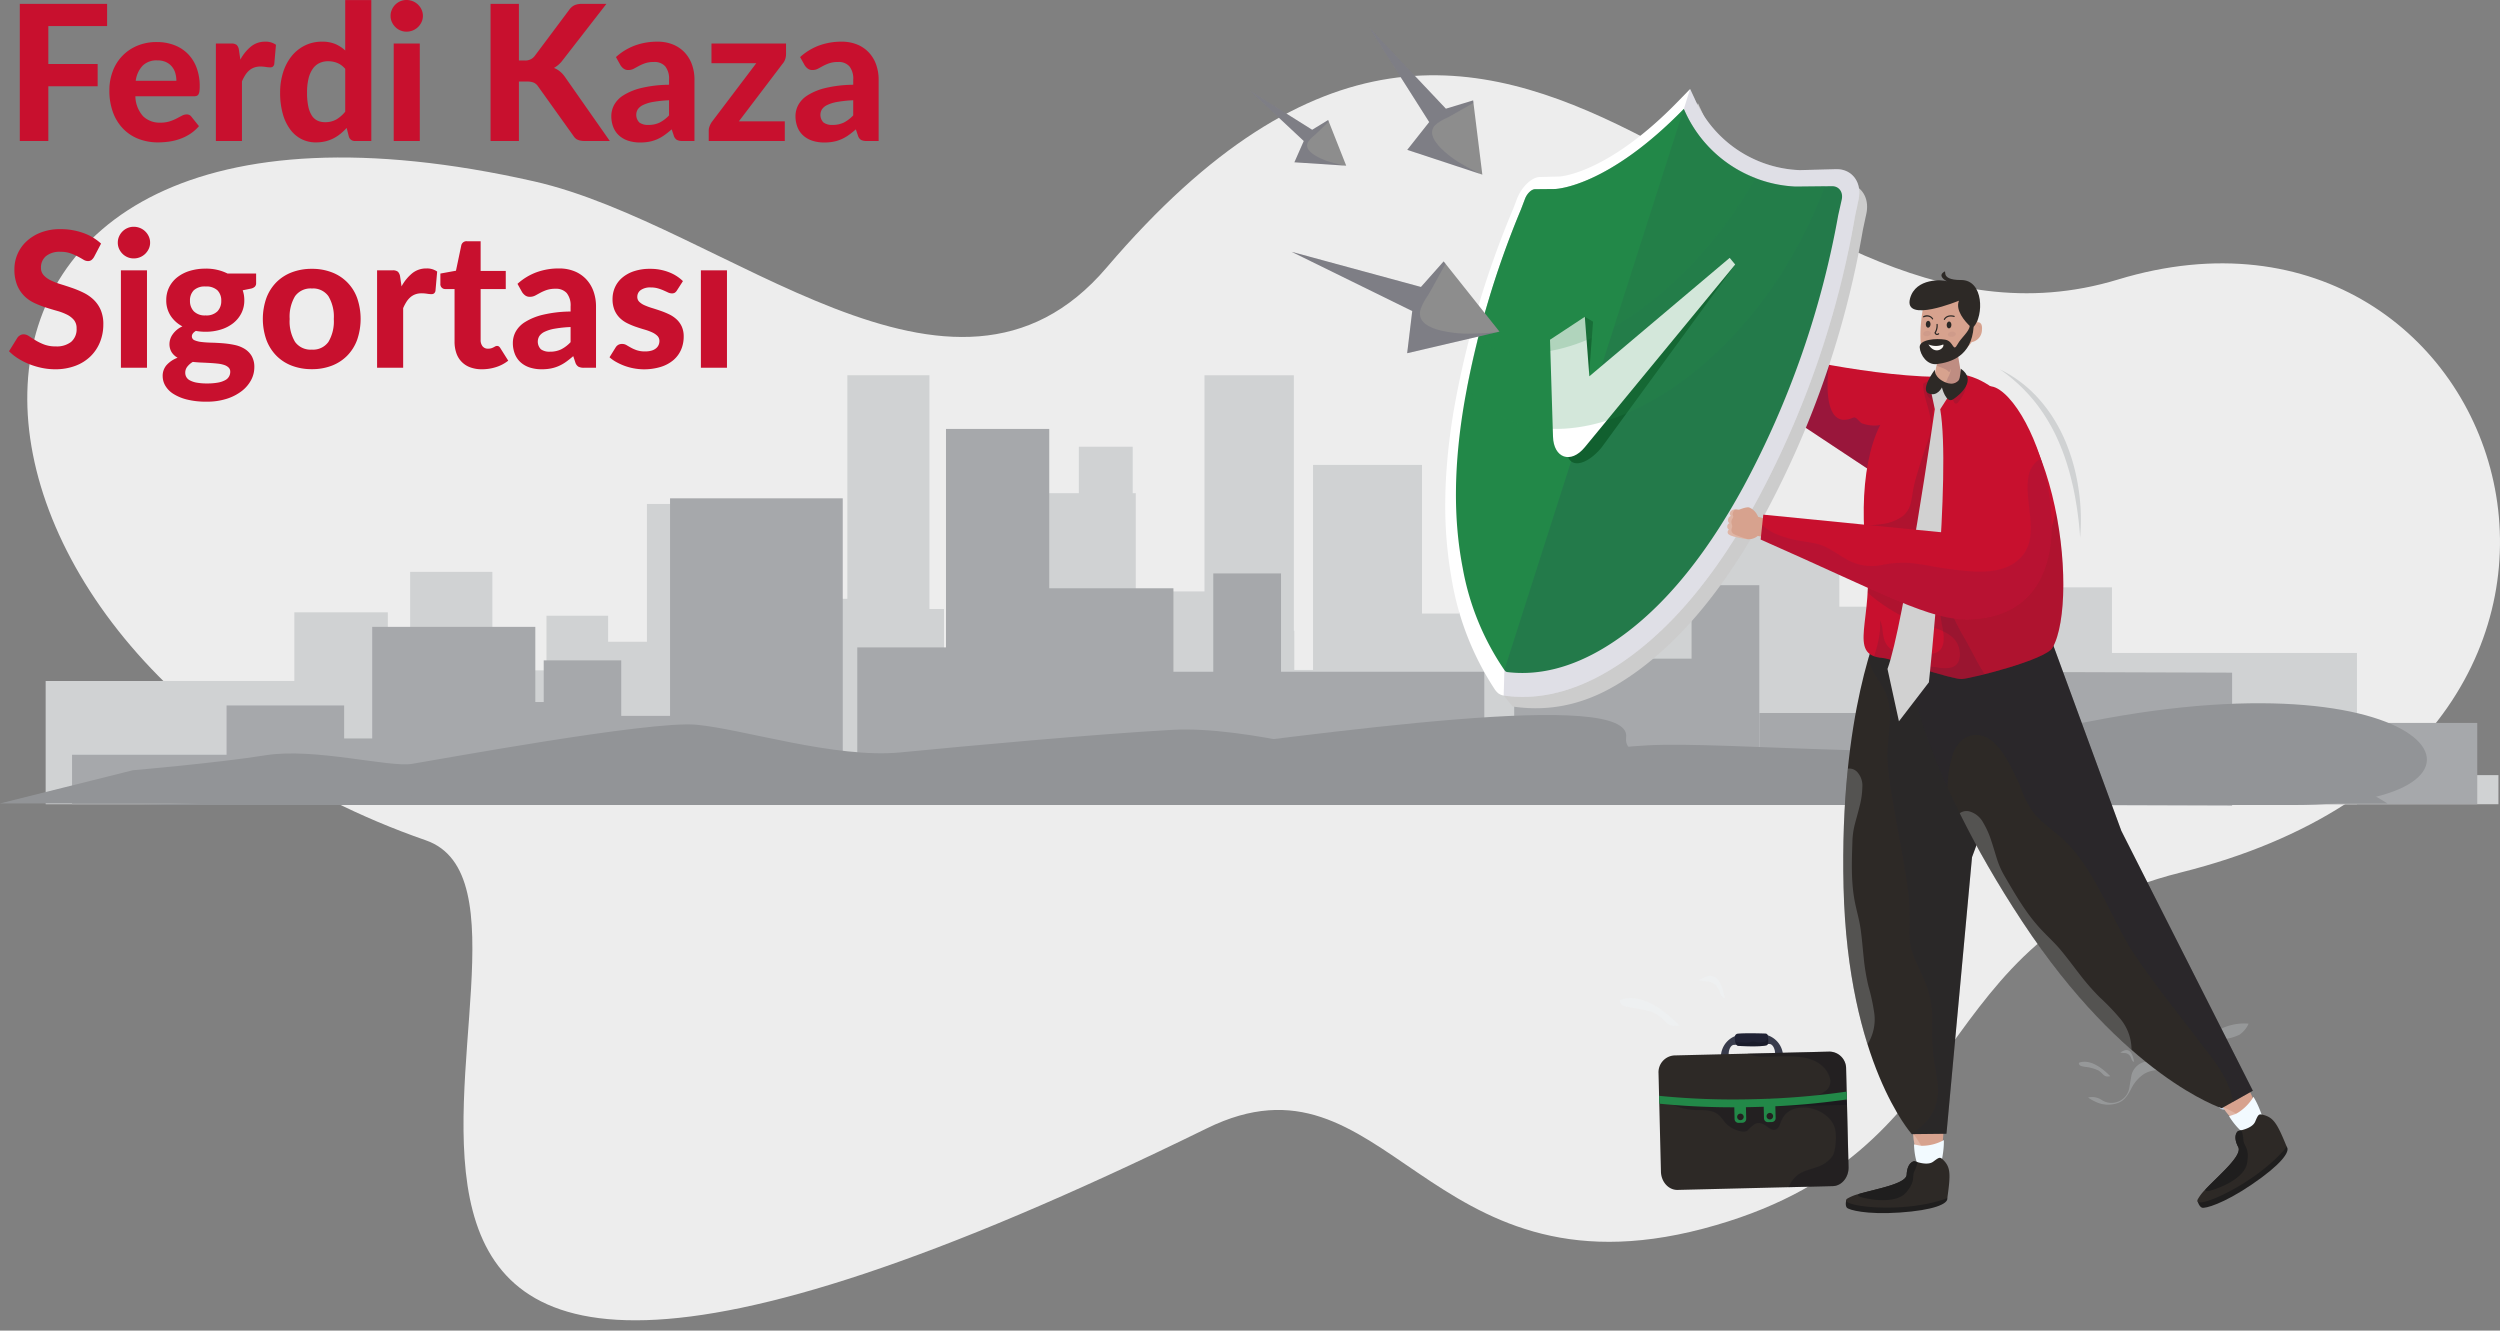 <svg xmlns="http://www.w3.org/2000/svg" xmlns:xlink="http://www.w3.org/1999/xlink" width="661.439" height="352.049" viewBox="0 0 661.439 352.049">
  <rect x="0" y="0" width="661.439" height="352.049" fill="#808080" stroke="none"/>
  <defs>
    <clipPath id="clip-path">
      <rect id="Rectangle_2828" data-name="Rectangle 2828" width="661.44" height="344.792" fill="none"/>
    </clipPath>
    <clipPath id="clip-path-2">
      <rect id="Rectangle_3465" data-name="Rectangle 3465" width="303.002" height="344.043" fill="none"/>
    </clipPath>
    <clipPath id="clip-path-4">
      <rect id="Rectangle_3411" data-name="Rectangle 3411" width="3.634" height="3.133" fill="none"/>
    </clipPath>
    <clipPath id="clip-path-5">
      <rect id="Rectangle_3413" data-name="Rectangle 3413" width="8.311" height="3.894" fill="none"/>
    </clipPath>
    <clipPath id="clip-path-6">
      <rect id="Rectangle_3416" data-name="Rectangle 3416" width="42.473" height="21.488" fill="none"/>
    </clipPath>
    <clipPath id="clip-path-7">
      <rect id="Rectangle_3424" data-name="Rectangle 3424" width="6.912" height="5.96" fill="none"/>
    </clipPath>
    <clipPath id="clip-path-8">
      <rect id="Rectangle_3426" data-name="Rectangle 3426" width="15.805" height="7.405" fill="none"/>
    </clipPath>
    <clipPath id="clip-path-9">
      <rect id="Rectangle_3430" data-name="Rectangle 3430" width="10.756" height="10.756" fill="none"/>
    </clipPath>
    <clipPath id="clip-path-10">
      <rect id="Rectangle_3431" data-name="Rectangle 3431" width="7.065" height="3.7" fill="none"/>
    </clipPath>
    <clipPath id="clip-path-11">
      <rect id="Rectangle_3432" data-name="Rectangle 3432" width="4.346" height="5.921" fill="none"/>
    </clipPath>
    <clipPath id="clip-path-12">
      <rect id="Rectangle_3433" data-name="Rectangle 3433" width="8.251" height="7.069" fill="none"/>
    </clipPath>
    <clipPath id="clip-path-13">
      <rect id="Rectangle_3434" data-name="Rectangle 3434" width="14.053" height="7.518" fill="none"/>
    </clipPath>
    <clipPath id="clip-path-14">
      <rect id="Rectangle_3435" data-name="Rectangle 3435" width="13.623" height="3.423" fill="none"/>
    </clipPath>
    <clipPath id="clip-path-15">
      <rect id="Rectangle_3436" data-name="Rectangle 3436" width="15.48" height="2.792" fill="none"/>
    </clipPath>
    <clipPath id="clip-path-16">
      <rect id="Rectangle_3437" data-name="Rectangle 3437" width="8.758" height="2.427" fill="none"/>
    </clipPath>
    <clipPath id="clip-path-17">
      <rect id="Rectangle_3438" data-name="Rectangle 3438" width="46.536" height="22.968" fill="none"/>
    </clipPath>
    <clipPath id="clip-path-18">
      <rect id="Rectangle_3439" data-name="Rectangle 3439" width="26.317" height="14.594" fill="none"/>
    </clipPath>
    <clipPath id="clip-path-19">
      <rect id="Rectangle_3440" data-name="Rectangle 3440" width="6.527" height="12.292" fill="none"/>
    </clipPath>
    <clipPath id="clip-path-20">
      <rect id="Rectangle_3441" data-name="Rectangle 3441" width="50.346" height="135.39" fill="none"/>
    </clipPath>
    <clipPath id="clip-path-21">
      <rect id="Rectangle_3442" data-name="Rectangle 3442" width="8.301" height="72.962" fill="none"/>
    </clipPath>
    <clipPath id="clip-path-22">
      <rect id="Rectangle_3443" data-name="Rectangle 3443" width="11.298" height="8.914" fill="none"/>
    </clipPath>
    <clipPath id="clip-path-23">
      <rect id="Rectangle_3444" data-name="Rectangle 3444" width="91.116" height="131.021" fill="none"/>
    </clipPath>
    <clipPath id="clip-path-24">
      <rect id="Rectangle_3445" data-name="Rectangle 3445" width="45.46" height="63.155" fill="none"/>
    </clipPath>
    <clipPath id="clip-path-25">
      <rect id="Rectangle_3446" data-name="Rectangle 3446" width="47.329" height="33.661" fill="none"/>
    </clipPath>
    <clipPath id="clip-path-26">
      <rect id="Rectangle_3447" data-name="Rectangle 3447" width="51.771" height="44.725" fill="none"/>
    </clipPath>
    <clipPath id="clip-path-27">
      <rect id="Rectangle_3448" data-name="Rectangle 3448" width="29.447" height="22.243" fill="none"/>
    </clipPath>
    <clipPath id="clip-path-28">
      <rect id="Rectangle_3449" data-name="Rectangle 3449" width="19.245" height="45.222" fill="none"/>
    </clipPath>
    <clipPath id="clip-path-29">
      <rect id="Rectangle_3450" data-name="Rectangle 3450" width="10.513" height="8.099" fill="none"/>
    </clipPath>
    <clipPath id="clip-path-30">
      <rect id="Rectangle_3451" data-name="Rectangle 3451" width="6.593" height="9.276" fill="none"/>
    </clipPath>
    <clipPath id="clip-path-31">
      <rect id="Rectangle_3452" data-name="Rectangle 3452" width="2.116" height="1.422" fill="none"/>
    </clipPath>
    <clipPath id="clip-path-32">
      <rect id="Rectangle_3453" data-name="Rectangle 3453" width="2.115" height="1.422" fill="none"/>
    </clipPath>
    <clipPath id="clip-path-33">
      <rect id="Rectangle_3454" data-name="Rectangle 3454" width="1.431" height="3.079" fill="none"/>
    </clipPath>
    <clipPath id="clip-path-34">
      <rect id="Rectangle_3455" data-name="Rectangle 3455" width="1.608" height="0.565" fill="none"/>
    </clipPath>
    <clipPath id="clip-path-35">
      <rect id="Rectangle_3456" data-name="Rectangle 3456" width="94.09" height="160.842" fill="none"/>
    </clipPath>
    <clipPath id="clip-path-36">
      <rect id="Rectangle_3457" data-name="Rectangle 3457" width="94.722" height="84.668" fill="#228848"/>
    </clipPath>
    <clipPath id="clip-path-37">
      <rect id="Rectangle_3458" data-name="Rectangle 3458" width="73.667" height="64.631" fill="#228848"/>
    </clipPath>
    <clipPath id="clip-path-38">
      <rect id="Rectangle_3459" data-name="Rectangle 3459" width="5.473" height="7.875" fill="none"/>
    </clipPath>
    <clipPath id="clip-path-39">
      <rect id="Rectangle_3460" data-name="Rectangle 3460" width="77.015" height="42.541" fill="none"/>
    </clipPath>
    <clipPath id="clip-path-40">
      <rect id="Rectangle_3461" data-name="Rectangle 3461" width="29.324" height="38.74" fill="none"/>
    </clipPath>
    <clipPath id="clip-path-41">
      <rect id="Rectangle_3462" data-name="Rectangle 3462" width="54.229" height="26.831" fill="none"/>
    </clipPath>
    <clipPath id="clip-path-42">
      <rect id="Rectangle_3463" data-name="Rectangle 3463" width="25.023" height="19.804" fill="none"/>
    </clipPath>
  </defs>
  <g id="Group_22509" data-name="Group 22509" transform="translate(-148.561 -173.7)">
    <g id="Group_20501" data-name="Group 20501" transform="translate(148.56 180.957)">
      <g id="Group_19048" data-name="Group 19048">
        <g id="Group_19046" data-name="Group 19046" transform="translate(0)" clip-path="url(#clip-path)" style="isolation: isolate">
          <path id="Path_9446" data-name="Path 9446" d="M473.705,358.326c73.679-19.422,57.885-77.122,126.46-94.268,138.222-34.559,87.826-188.622-16.722-156.85-96.474,29.318-157.121-132.654-267.6-3.123C275.194,151.741,214.884,92.656,164.4,81.226-14.73,40.668-4.212,206.906,135.757,255.566c48.986,17.03-84.766,219.059,206.678,76.194,47.524-23.3,57.665,45.968,131.271,26.565" transform="translate(-23.101 -40.5)" fill="#ededed"/>
          <rect id="Rectangle_2759" data-name="Rectangle 2759" width="26.928" height="42.989" transform="translate(159.39 162.536)" fill="#d0d2d3"/>
          <rect id="Rectangle_2760" data-name="Rectangle 2760" width="23.682" height="63.684" transform="translate(192.744 141.841)" fill="#d0d2d3"/>
          <rect id="Rectangle_2761" data-name="Rectangle 2761" width="45.495" height="36.693" transform="translate(198.233 168.831)" fill="#d0d2d3"/>
          <rect id="Rectangle_2762" data-name="Rectangle 2762" width="26.699" height="23.616" transform="translate(177.882 181.908)" fill="#d0d2d3"/>
          <rect id="Rectangle_2763" data-name="Rectangle 2763" width="17.757" height="51.657" transform="translate(232.012 153.868)" fill="#d0d2d3"/>
          <rect id="Rectangle_2764" data-name="Rectangle 2764" width="39.55" height="82.298" transform="translate(260.949 123.227)" fill="#d0d2d3"/>
          <rect id="Rectangle_2765" data-name="Rectangle 2765" width="23.645" height="113.492" transform="translate(318.674 92.032)" fill="#d0d2d3"/>
          <rect id="Rectangle_2766" data-name="Rectangle 2766" width="28.824" height="89.78" transform="translate(347.402 115.745)" fill="#d0d2d3"/>
          <rect id="Rectangle_2767" data-name="Rectangle 2767" width="42.091" height="31.722" transform="translate(243.728 173.802)" fill="#d0d2d3"/>
          <rect id="Rectangle_2768" data-name="Rectangle 2768" width="23.208" height="56.305" transform="translate(303.826 149.22)" fill="#d0d2d3"/>
          <rect id="Rectangle_2769" data-name="Rectangle 2769" width="16.939" height="17.764" transform="translate(295.462 187.76)" fill="#d0d2d3"/>
          <rect id="Rectangle_2770" data-name="Rectangle 2770" width="16.938" height="17.764" transform="translate(150.918 187.76)" fill="#d0d2d3"/>
          <rect id="Rectangle_2771" data-name="Rectangle 2771" width="33.769" height="35.53" transform="translate(318.674 169.994)" fill="#d0d2d3"/>
          <rect id="Rectangle_2772" data-name="Rectangle 2772" width="74.842" height="47.565" transform="translate(372.576 157.96)" fill="#d0d2d3"/>
          <rect id="Rectangle_2773" data-name="Rectangle 2773" width="74.849" height="7.702" transform="translate(586.176 197.823)" fill="#d0d2d3"/>
          <rect id="Rectangle_2774" data-name="Rectangle 2774" width="13.693" height="20.157" transform="translate(447.418 185.368)" fill="#d0d2d3"/>
          <rect id="Rectangle_2775" data-name="Rectangle 2775" width="48.834" height="52.267" transform="translate(454.263 153.258)" fill="#d0d2d3"/>
          <rect id="Rectangle_2777" data-name="Rectangle 2777" width="36.514" height="32.754" transform="translate(510.396 172.77)" fill="#d0d2d3"/>
          <rect id="Rectangle_2778" data-name="Rectangle 2778" width="20.995" height="57.385" transform="translate(537.779 148.139)" fill="#d0d2d3"/>
          <rect id="Rectangle_2779" data-name="Rectangle 2779" width="69.392" height="40.02" transform="translate(554.208 165.505)" fill="#d0d2d3"/>
          <rect id="Rectangle_2780" data-name="Rectangle 2780" width="27.39" height="65.995" transform="translate(386.278 139.529)" fill="#d0d2d3"/>
          <rect id="Rectangle_2781" data-name="Rectangle 2781" width="12.973" height="31.545" transform="translate(428.737 173.98)" fill="#d0d2d3"/>
          <rect id="Rectangle_2782" data-name="Rectangle 2782" width="24.736" height="50.774" transform="translate(77.875 154.751)" fill="#d0d2d3"/>
          <rect id="Rectangle_2783" data-name="Rectangle 2783" width="119.931" height="32.609" transform="translate(12.079 172.916)" fill="#d0d2d3"/>
          <rect id="Rectangle_2784" data-name="Rectangle 2784" width="21.759" height="61.479" transform="translate(108.511 144.046)" fill="#d0d2d3"/>
          <rect id="Rectangle_2785" data-name="Rectangle 2785" width="41.791" height="35.423" transform="translate(113.554 170.101)" fill="#d0d2d3"/>
          <rect id="Rectangle_2786" data-name="Rectangle 2786" width="24.524" height="22.799" transform="translate(94.861 182.726)" fill="#d0d2d3"/>
          <rect id="Rectangle_2787" data-name="Rectangle 2787" width="16.307" height="49.868" transform="translate(144.588 155.656)" fill="#d0d2d3"/>
          <rect id="Rectangle_2788" data-name="Rectangle 2788" width="36.33" height="79.449" transform="translate(171.163 126.076)" fill="#d0d2d3"/>
          <rect id="Rectangle_2789" data-name="Rectangle 2789" width="21.719" height="113.502" transform="translate(224.188 92.022)" fill="#d0d2d3"/>
          <rect id="Rectangle_2790" data-name="Rectangle 2790" width="26.476" height="86.672" transform="translate(250.576 118.853)" fill="#d0d2d3"/>
          <rect id="Rectangle_2791" data-name="Rectangle 2791" width="38.664" height="30.624" transform="translate(155.345 174.9)" fill="#d0d2d3"/>
          <rect id="Rectangle_2792" data-name="Rectangle 2792" width="21.316" height="54.356" transform="translate(210.551 151.169)" fill="#d0d2d3"/>
          <rect id="Rectangle_2793" data-name="Rectangle 2793" width="15.558" height="17.149" transform="translate(202.866 188.375)" fill="#d0d2d3"/>
          <rect id="Rectangle_2794" data-name="Rectangle 2794" width="15.559" height="17.149" transform="translate(70.094 188.375)" fill="#d0d2d3"/>
          <rect id="Rectangle_2795" data-name="Rectangle 2795" width="31.019" height="34.3" transform="translate(224.188 171.224)" fill="#d0d2d3"/>
          <rect id="Rectangle_2796" data-name="Rectangle 2796" width="68.746" height="45.918" transform="translate(273.7 159.607)" fill="#d0d2d3"/>
          <rect id="Rectangle_2797" data-name="Rectangle 2797" width="68.752" height="45.918" transform="translate(469.905 159.607)" fill="#d0d2d3"/>
          <rect id="Rectangle_2798" data-name="Rectangle 2798" width="12.578" height="19.459" transform="translate(342.446 186.066)" fill="#d0d2d3"/>
          <rect id="Rectangle_2799" data-name="Rectangle 2799" width="44.857" height="50.457" transform="translate(348.734 155.067)" fill="#d0d2d3"/>
          <rect id="Rectangle_2800" data-name="Rectangle 2800" width="14.251" height="56.016" transform="translate(386.046 149.509)" fill="#d0d2d3"/>
          <rect id="Rectangle_2801" data-name="Rectangle 2801" width="33.54" height="31.62" transform="translate(400.296 173.904)" fill="#d0d2d3"/>
          <rect id="Rectangle_2802" data-name="Rectangle 2802" width="19.286" height="55.399" transform="translate(425.448 150.126)" fill="#d0d2d3"/>
          <rect id="Rectangle_2803" data-name="Rectangle 2803" width="46.111" height="71.478" transform="translate(440.541 134.047)" fill="#d0d2d3"/>
          <rect id="Rectangle_2804" data-name="Rectangle 2804" width="14.254" height="94.59" transform="translate(285.435 110.934)" fill="#d0d2d3"/>
          <rect id="Rectangle_2805" data-name="Rectangle 2805" width="11.916" height="30.453" transform="translate(325.287 175.072)" fill="#d0d2d3"/>
          <rect id="Rectangle_2806" data-name="Rectangle 2806" width="31.108" height="26.134" transform="translate(59.946 179.391)" fill="#a6a8ab"/>
          <rect id="Rectangle_2807" data-name="Rectangle 2807" width="43.155" height="46.931" transform="translate(98.48 158.594)" fill="#a6a8ab"/>
          <rect id="Rectangle_2808" data-name="Rectangle 2808" width="52.562" height="27.041" transform="translate(104.822 178.483)" fill="#a6a8ab"/>
          <rect id="Rectangle_2809" data-name="Rectangle 2809" width="30.847" height="17.403" transform="translate(81.311 188.121)" fill="#a6a8ab"/>
          <rect id="Rectangle_2810" data-name="Rectangle 2810" width="20.51" height="38.067" transform="translate(143.854 167.458)" fill="#a6a8ab"/>
          <rect id="Rectangle_2811" data-name="Rectangle 2811" width="45.692" height="80.937" transform="translate(177.28 124.587)" fill="#a6a8ab"/>
          <rect id="Rectangle_2812" data-name="Rectangle 2812" width="27.32" height="99.297" transform="translate(250.286 106.227)" fill="#a6a8ab"/>
          <rect id="Rectangle_2813" data-name="Rectangle 2813" width="33.3" height="57.138" transform="translate(277.164 148.387)" fill="#a6a8ab"/>
          <rect id="Rectangle_2814" data-name="Rectangle 2814" width="48.627" height="23.378" transform="translate(157.384 182.147)" fill="#a6a8ab"/>
          <rect id="Rectangle_2815" data-name="Rectangle 2815" width="26.815" height="41.492" transform="translate(226.815 164.032)" fill="#a6a8ab"/>
          <rect id="Rectangle_2816" data-name="Rectangle 2816" width="19.57" height="13.091" transform="translate(217.155 192.433)" fill="#a6a8ab"/>
          <rect id="Rectangle_2817" data-name="Rectangle 2817" width="50.665" height="13.091" transform="translate(19.063 192.433)" fill="#a6a8ab"/>
          <rect id="Rectangle_2818" data-name="Rectangle 2818" width="39.015" height="26.185" transform="translate(243.97 179.34)" fill="#a6a8ab"/>
          <rect id="Rectangle_2819" data-name="Rectangle 2819" width="86.469" height="35.053" transform="translate(306.245 170.471)" fill="#a6a8ab"/>
          <rect id="Rectangle_2820" data-name="Rectangle 2820" width="102.398" height="21.514" transform="translate(553.025 184.011)" fill="#a6a8ab"/>
          <rect id="Rectangle_2821" data-name="Rectangle 2821" width="15.817" height="14.855" transform="translate(392.713 190.67)" fill="#a6a8ab"/>
          <rect id="Rectangle_2822" data-name="Rectangle 2822" width="56.418" height="38.518" transform="translate(400.623 167.007)" fill="#a6a8ab"/>
          <rect id="Rectangle_2823" data-name="Rectangle 2823" width="17.925" height="57.955" transform="translate(447.547 147.57)" fill="#a6a8ab"/>
          <rect id="Rectangle_2824" data-name="Rectangle 2824" width="42.184" height="24.138" transform="translate(465.472 181.387)" fill="#a6a8ab"/>
          <rect id="Rectangle_2825" data-name="Rectangle 2825" width="24.258" height="42.29" transform="translate(497.106 163.235)" fill="#a6a8ab"/>
          <path id="Path_9447" data-name="Path 9447" d="M2247.946,751.366l-72.6-.241V715.939l72.6.24Z" transform="translate(-1657.383 -545.468)" fill="#a6a8ab"/>
          <rect id="Rectangle_2826" data-name="Rectangle 2826" width="17.927" height="61.067" transform="translate(321.005 144.457)" fill="#a6a8ab"/>
          <rect id="Rectangle_2827" data-name="Rectangle 2827" width="14.986" height="23.247" transform="translate(371.129 182.277)" fill="#a6a8ab"/>
          <path id="Path_9448" data-name="Path 9448" d="M35.128,786.594,0,795.373H631.669s-42.334-27.618-90.142-16.593c-26,5.995-84.288.053-105.619,1.219s-34.053,6.413-69.817,4.4c-5.364-.3-35.954-9.586-55.865-8.5s-54.538,4.268-71.9,5.964-41.771-6.2-54.125-7.32-69.123,9.4-75.236,10.364-25.838-4.337-38.685-2.284-35.148,3.966-35.148,3.966" transform="translate(0 -590.058)" fill="#929497"/>
          <path id="Path_9449" data-name="Path 9449" d="M415.277,765.069c52.053-6.277,132.522-18.28,130.708-5.071-2.143,15.6,90.747,2.008,122.851-4.291,93.567-18.359,116.422,22.15,54,22.15h-570.9s208.353-6.156,263.35-12.788" transform="translate(-115.752 -572.129)" fill="#929497"/>
          <path id="Path_9454" data-name="Path 9454" d="M2080.6,944.213c-1.142-2.158-2.386-4.323-3.658-6.444s-2.608-4.22-3.988-6.283-2.84-4.073-4.357-6.043a73.73,73.73,0,0,0-4.885-5.645,74.142,74.142,0,0,1,5.4,5.2q2.553,2.755,4.935,5.673t4.6,5.963c1.485,2.032,2.922,4.073,4.315,6.208Z" transform="translate(-1572.329 -700.786)" fill="#fff"/>
          <path id="Path_9458" data-name="Path 9458" d="M2097.092,1064.517c-.27-1.013-.593-2.069-.929-3.1-.166-.518-.349-1.03-.523-1.546l-.554-1.537q-1.142-3.065-2.529-6.039c-.913-1.987-1.944-3.918-3.049-5.81l-.851-1.408c-.292-.463-.6-.915-.9-1.374l-.456-.687c-.157-.225-.323-.443-.485-.665l-.978-1.329,1.085,1.245c.18.208.365.414.541.626l.513.649c.34.434.69.862,1.022,1.3l.972,1.343c1.269,1.809,2.472,3.673,3.561,5.6s2.125,3.895,3.07,5.906l.694,1.517c.22.511.45,1.018.663,1.532.435,1.031.844,2.052,1.232,3.136Z" transform="translate(-1589.18 -793.149)" fill="#fff"/>
        </g>
      </g>
      <g id="Group_20500" data-name="Group 20500" transform="translate(330.72)">
        <g id="Group_20499" data-name="Group 20499" clip-path="url(#clip-path-2)">
          <g id="Group_20498" data-name="Group 20498">
            <g id="Group_20497" data-name="Group 20497" clip-path="url(#clip-path-2)">
              <path id="Path_10647" data-name="Path 10647" d="M286.718,130.736a33.147,33.147,0,0,1,10.33,7.847,38.492,38.492,0,0,1,3.933,5.254,44.394,44.394,0,0,1,3.025,5.825,52.719,52.719,0,0,1,2.15,6.186,55.123,55.123,0,0,1,1.351,6.389,54.224,54.224,0,0,1,.436,12.961,95.493,95.493,0,0,0-1.731-12.728c-.456-2.082-.951-4.151-1.589-6.176a55.347,55.347,0,0,0-2.167-5.971,46,46,0,0,0-2.839-5.663,44.987,44.987,0,0,0-3.571-5.232,44.089,44.089,0,0,0-9.328-8.693" transform="translate(-88.309 -40.267)" fill="#d0d2d3"/>
              <g id="Group_20340" data-name="Group 20340" transform="translate(230.283 270.574)" opacity="0.2" style="mix-blend-mode: soft-light;isolation: isolate">
                <g id="Group_20339" data-name="Group 20339">
                  <g id="Group_20338" data-name="Group 20338" clip-path="url(#clip-path-4)">
                    <path id="Path_10649" data-name="Path 10649" d="M336.08,393.957a1.789,1.789,0,0,1-.435-.79,2.418,2.418,0,0,0-.512-.862,1.9,1.9,0,0,0-1.1-.514,6.947,6.947,0,0,1-1.212-.131c-.015,0-.026-.015-.041-.021a4.262,4.262,0,0,1,.991-.521c1.507-.543,2.282.866,2.643,3.017a1.331,1.331,0,0,1-.333-.179" transform="translate(-332.778 -391.002)" fill="#f2faff"/>
                  </g>
                </g>
              </g>
              <g id="Group_20346" data-name="Group 20346" transform="translate(219.305 273.66)" opacity="0.2" style="mix-blend-mode: soft-light;isolation: isolate">
                <g id="Group_20345" data-name="Group 20345">
                  <g id="Group_20344" data-name="Group 20344" clip-path="url(#clip-path-5)">
                    <path id="Path_10652" data-name="Path 10652" d="M325.163,399.3a5.042,5.042,0,0,1-.81.053h-.05c.025-.006-.232-.051-.27-.064a2.024,2.024,0,0,1-.694-.441,7.436,7.436,0,0,0-1.219-1.071,11.2,11.2,0,0,0-3.535-.967c-.522-.1-1.419-.145-1.635-.733a.647.647,0,0,1-.021-.356c2.708-.987,5.716.961,8.3,3.565-.021,0-.042.011-.062.014" transform="translate(-316.914 -395.461)" fill="#f2faff"/>
                  </g>
                </g>
              </g>
              <g id="Group_20355" data-name="Group 20355" transform="translate(221.735 263.538)" opacity="0.2" style="mix-blend-mode: soft-light;isolation: isolate">
                <g id="Group_20354" data-name="Group 20354">
                  <g id="Group_20353" data-name="Group 20353" clip-path="url(#clip-path-6)">
                    <path id="Path_10656" data-name="Path 10656" d="M360.422,383.839a13.969,13.969,0,0,1-3.751,1.107,7.241,7.241,0,0,0-2.937,1.439,15.617,15.617,0,0,0-2.933,4.1,8.545,8.545,0,0,1-4.483,4.016c-2.2.669-4.075-.907-6.184-1.219a7.219,7.219,0,0,0-4.882.886,9.8,9.8,0,0,0-3.374,3.853c-.785,1.477-1.571,2.952-3.157,3.69a7.662,7.662,0,0,1-6.359-.186,11.894,11.894,0,0,1-1.936-1.112,4.583,4.583,0,0,1,3.574.631,4.682,4.682,0,0,0,2.623.794,4.182,4.182,0,0,0,.845-.08,4.772,4.772,0,0,0,2.774-1.578c.079-.09.158-.192.237-.293a4.729,4.729,0,0,0,.846-2.007l.53-3.088a4.638,4.638,0,0,1,.947-2.131,4.754,4.754,0,0,1,5.693-1.41l3.563,1.6a4.745,4.745,0,0,0,6.267-2.384l.608-1.352a14.006,14.006,0,0,1,13.966-8.237,6.982,6.982,0,0,1-2.477,2.962" transform="translate(-320.426 -380.834)" fill="#f2faff"/>
                  </g>
                </g>
              </g>
              <path id="Path_10659" data-name="Path 10659" d="M370.15,410.977a1.467,1.467,0,1,0,1.467-1.467,1.467,1.467,0,0,0-1.467,1.467" transform="translate(-114.006 -126.129)" fill="#c3d1e2"/>
              <g id="Group_20379" data-name="Group 20379" transform="translate(118.727 250.917)" opacity="0.2" style="mix-blend-mode: soft-light;isolation: isolate">
                <g id="Group_20378" data-name="Group 20378">
                  <g id="Group_20377" data-name="Group 20377" clip-path="url(#clip-path-7)">
                    <path id="Path_10672" data-name="Path 10672" d="M177.848,368.216a3.39,3.39,0,0,1-.826-1.5,4.6,4.6,0,0,0-.974-1.64,3.623,3.623,0,0,0-2.1-.979,13.2,13.2,0,0,1-2.305-.248c-.03-.009-.049-.03-.078-.039a8.05,8.05,0,0,1,1.885-.992c2.866-1.032,4.34,1.646,5.027,5.737a2.53,2.53,0,0,1-.633-.34" transform="translate(-171.57 -362.596)" fill="#f2faff"/>
                  </g>
                </g>
              </g>
              <g id="Group_20385" data-name="Group 20385" transform="translate(97.849 256.786)" opacity="0.2" style="mix-blend-mode: soft-light;isolation: isolate">
                <g id="Group_20384" data-name="Group 20384">
                  <g id="Group_20383" data-name="Group 20383" clip-path="url(#clip-path-8)">
                    <path id="Path_10675" data-name="Path 10675" d="M157.086,378.38a9.631,9.631,0,0,1-1.54.1l-.095,0c.047-.012-.441-.1-.513-.121a3.85,3.85,0,0,1-1.321-.839,14.2,14.2,0,0,0-2.317-2.035c-2.014-1.177-4.477-1.392-6.722-1.839-.994-.2-2.7-.274-3.109-1.394a1.235,1.235,0,0,1-.04-.677c5.151-1.877,10.871,1.828,15.776,6.782-.04.008-.079.019-.119.026" transform="translate(-141.4 -371.077)" fill="#f2faff"/>
                  </g>
                </g>
              </g>
              <path id="Path_10682" data-name="Path 10682" d="M242.644,400.586a2.79,2.79,0,1,0,2.79-2.791,2.79,2.79,0,0,0-2.79,2.791" transform="translate(-74.734 -122.52)" fill="#c3d1e2"/>
              <g id="Group_20397" data-name="Group 20397" transform="translate(173.187 245.583)" opacity="0.15">
                <g id="Group_20396" data-name="Group 20396">
                  <g id="Group_20395" data-name="Group 20395" clip-path="url(#clip-path-9)">
                    <path id="Path_10683" data-name="Path 10683" d="M250.27,360.267a5.378,5.378,0,1,0,5.378-5.378,5.378,5.378,0,0,0-5.378,5.378" transform="translate(-250.27 -354.888)" fill="#202234"/>
                  </g>
                </g>
              </g>
              <path id="Path_10684" data-name="Path 10684" d="M250.8,358.424a5.378,5.378,0,1,0,5.378-5.378,5.378,5.378,0,0,0-5.378,5.378" transform="translate(-77.248 -108.738)" fill="#c3d1e2"/>
              <path id="Path_10685" data-name="Path 10685" d="M192.7,420.432s12.585-15.868,6.84-16.962-7.66,7.113-6.84,16.962" transform="translate(-59.295 -124.238)" fill="#c3d1e2"/>
              <g id="Group_20400" data-name="Group 20400" transform="translate(134.674 279.135)" opacity="0.2" style="mix-blend-mode: soft-light;isolation: isolate">
                <g id="Group_20399" data-name="Group 20399">
                  <g id="Group_20398" data-name="Group 20398" clip-path="url(#clip-path-10)">
                    <path id="Path_10686" data-name="Path 10686" d="M200.8,405.634a7.161,7.161,0,0,0-1.709-.418,5.47,5.47,0,0,0-3.58.854,3.651,3.651,0,0,0-.9,1c1.13-2.649,2.947-4.1,5.569-3.6,1.206.229,1.6,1.116,1.474,2.364a2.839,2.839,0,0,1-.856-.2" transform="translate(-194.615 -403.373)" fill="#f2faff"/>
                  </g>
                </g>
              </g>
              <g id="Group_20403" data-name="Group 20403" transform="translate(133.225 290.273)" opacity="0.15">
                <g id="Group_20402" data-name="Group 20402">
                  <g id="Group_20401" data-name="Group 20401" clip-path="url(#clip-path-11)">
                    <path id="Path_10687" data-name="Path 10687" d="M195.358,420.208a5.066,5.066,0,0,0,1.509-.635c-2.084,3.189-4.167,5.816-4.167,5.816a47.151,47.151,0,0,1-.141-5.921,2.772,2.772,0,0,0,2.8.739" transform="translate(-192.522 -419.469)" fill="#202234"/>
                  </g>
                </g>
              </g>
              <path id="Path_10688" data-name="Path 10688" d="M184.537,420.563S176.6,399.224,167.849,404.7s16.688,15.868,16.688,15.868" transform="translate(-51.133 -124.369)" fill="#8ca9d3"/>
              <g id="Group_20406" data-name="Group 20406" transform="translate(120.326 279.505)" opacity="0.2" style="mix-blend-mode: soft-light;isolation: isolate">
                <g id="Group_20405" data-name="Group 20405">
                  <g id="Group_20404" data-name="Group 20404" clip-path="url(#clip-path-12)">
                    <path id="Path_10689" data-name="Path 10689" d="M180.754,410.412c-.656-.583-1.049-1.382-1.738-1.943a9.371,9.371,0,0,0-2.477-1.327,4.617,4.617,0,0,1-2.331-1.435,2.038,2.038,0,0,1-.2-1.8c3.077.477,5.9,3.625,8.123,7.069a2.567,2.567,0,0,1-1.377-.565" transform="translate(-173.881 -403.907)" fill="#f2faff"/>
                  </g>
                </g>
              </g>
              <g id="Group_20409" data-name="Group 20409" transform="translate(119.351 288.676)" opacity="0.15">
                <g id="Group_20408" data-name="Group 20408">
                  <g id="Group_20407" data-name="Group 20407" clip-path="url(#clip-path-13)">
                    <path id="Path_10690" data-name="Path 10690" d="M175.859,417.8c1.122.173,2.668.2,3.614.889.476.348.783.878,1.273,1.221a4.594,4.594,0,0,0,1.593.647,6.167,6.167,0,0,0,2.456.122c1.1,2.307,1.73,4,1.73,4s-8.573-3.506-14.053-7.517a30.263,30.263,0,0,0,3.387.637" transform="translate(-172.472 -417.162)" fill="#202234"/>
                  </g>
                </g>
              </g>
              <path id="Path_10691" data-name="Path 10691" d="M192.78,423.921s29.273-3.557,21.886-8.207-21.886,8.207-21.886,8.207" transform="translate(-59.376 -127.727)" fill="#8ca9d3"/>
              <g id="Group_20412" data-name="Group 20412" transform="translate(141.48 286.98)" opacity="0.2" style="mix-blend-mode: soft-light;isolation: isolate">
                <g id="Group_20411" data-name="Group 20411">
                  <g id="Group_20410" data-name="Group 20410" clip-path="url(#clip-path-14)">
                    <path id="Path_10692" data-name="Path 10692" d="M216.067,417.36c-1.4.111-2.744-.426-4.122-.565a12.912,12.912,0,0,0-5.268.9,9.423,9.423,0,0,1-2.227.441c4.492-2.617,9.907-4.681,13.623-2.518.035.841-1.032,1.667-2.007,1.744" transform="translate(-204.451 -414.711)" fill="#f2faff"/>
                  </g>
                </g>
              </g>
              <g id="Group_20415" data-name="Group 20415" transform="translate(133.404 293.402)" opacity="0.15">
                <g id="Group_20414" data-name="Group 20414">
                  <g id="Group_20413" data-name="Group 20413" clip-path="url(#clip-path-15)">
                    <path id="Path_10693" data-name="Path 10693" d="M201.2,425.13a19.5,19.5,0,0,0,2.654-.289c.911-.184,1.8-.473,2.7-.669a8.865,8.865,0,0,1,1.706-.182,145.46,145.46,0,0,1-15.48,2.792s1.362-1.2,3.443-2.729a1.607,1.607,0,0,0,.289.376,3.555,3.555,0,0,0,2.077.68,14.98,14.98,0,0,0,2.607.021" transform="translate(-192.78 -423.99)" fill="#202234"/>
                  </g>
                </g>
              </g>
              <path id="Path_10695" data-name="Path 10695" d="M190.338,384.87l-4.454.109a6,6,0,0,0-5.855,6.149l.2,8.274a1.977,1.977,0,0,0,2.025,1.928l.105,0-.27-11c-.035-1.417.6-2.585,1.414-2.605l9.338-.23c.815-.02,1.506,1.117,1.54,2.533l.271,11,.105,0A1.978,1.978,0,0,0,196.69,399l-.2-8.273a6,6,0,0,0-6.149-5.854" transform="translate(-55.448 -118.539)" fill="#383b4b"/>
              <path id="Path_10696" data-name="Path 10696" d="M194.1,385.212a.63.63,0,0,0-.612-.576c-1.47-.047-5.51-.153-7.35.037a.852.852,0,0,0-.762.871,3.861,3.861,0,0,0,.417,2.075.769.769,0,0,0,.668.3s5.752.325,7.34-.181c.605-.192.373-1.732.3-2.524" transform="translate(-57.094 -118.445)" fill="#202234"/>
              <g id="Group_20418" data-name="Group 20418" transform="translate(128.35 267.148)" opacity="0.33">
                <g id="Group_20417" data-name="Group 20417">
                  <g id="Group_20416" data-name="Group 20416" clip-path="url(#clip-path-16)">
                    <path id="Path_10697" data-name="Path 10697" d="M193.325,387.207a3.725,3.725,0,0,1-2.522.067,4.208,4.208,0,0,0-.5-.08,2.424,2.424,0,0,0-.861.189,5.7,5.7,0,0,1-2.064.054c-.337-.022-.668.057-1,0a2.5,2.5,0,0,1-.873-.314c-.009-.005-.015-.015-.025-.021a2.391,2.391,0,0,0,.345.969.77.77,0,0,0,.668.3s5.752.325,7.34-.181c.52-.165.422-1.318.338-2.143a1.77,1.77,0,0,1-.841,1.155" transform="translate(-185.476 -386.052)" fill="#0f1019"/>
                  </g>
                </g>
              </g>
              <path id="Path_10698" data-name="Path 10698" d="M205.822,396.091l.64,26.037c.066,2.714-1.811,4.98-4.173,5.038l-41.042,1.008c-2.379.058-4.349-2.113-4.416-4.827l-.64-26.037a4.456,4.456,0,0,1,4.181-4.719l41.043-1.009a4.467,4.467,0,0,1,4.407,4.508" transform="translate(-48.106 -120.607)" fill="#2d2926"/>
              <g id="Group_20421" data-name="Group 20421" transform="translate(111.826 283.874)" opacity="0.33">
                <g id="Group_20420" data-name="Group 20420">
                  <g id="Group_20419" data-name="Group 20419" clip-path="url(#clip-path-17)">
                    <path id="Path_10699" data-name="Path 10699" d="M161.6,411.354a15.136,15.136,0,0,0,6.1,1.43c2.171.048,4.678-.158,6.371,1.586.648.668,1.143,1.484,1.8,2.147a7.559,7.559,0,0,0,2.643,1.59,5.4,5.4,0,0,0,1.53.376,2.309,2.309,0,0,0,1.23-.176c.239-.133.4-.421.6-.613a10.868,10.868,0,0,1,1.167-.984,2.3,2.3,0,0,1,1.059-.48,2.715,2.715,0,0,1,1.348.252c.918.374,1.615,1.268,2.576,1.522.9.237,1.549-.415,1.888-1.226a11.86,11.86,0,0,1,.992-2.211,5.554,5.554,0,0,1,3.249-2.2,9.5,9.5,0,0,1,8.125,1.964,6.615,6.615,0,0,1,2.277,3.406c.424,1.664.247,5.829-.691,7.242a7.929,7.929,0,0,1-3.973,2.832c-1.68.635-3.469.929-4.989,1.982a7.034,7.034,0,0,0-1.771,1.8,14.541,14.541,0,0,0-.9,1.6l11.733-.288c2.372-.059,4.246-2.314,4.179-5.036l-.433-17.645Z" transform="translate(-161.598 -410.221)" fill="#0f1019"/>
                  </g>
                </g>
              </g>
              <g id="Group_20424" data-name="Group 20424" transform="translate(131.639 270.969)" opacity="0.33">
                <g id="Group_20423" data-name="Group 20423">
                  <g id="Group_20422" data-name="Group 20422" clip-path="url(#clip-path-18)">
                    <path id="Path_10700" data-name="Path 10700" d="M211.9,391.573l-21.669.532a10.125,10.125,0,0,0,4.472.817c1.861.008,3.72-.1,5.582-.1,3.355.01,7.2.2,9.776,2.637a6.4,6.4,0,0,1,2.061,3.724,3.064,3.064,0,0,1-1.046,2.6,7.623,7.623,0,0,1-2.88,1.513,18.476,18.476,0,0,1-3.416.7c-.5.058-1,.1-1.5.124a20.765,20.765,0,0,1-3.008-.208,9.1,9.1,0,0,0-2.7.136,2.734,2.734,0,0,1-1.057.055,1.694,1.694,0,0,1-.7-.327,10.6,10.6,0,0,0,.3,2.4l20.427-.5-.235-9.583a4.468,4.468,0,0,0-4.414-4.508" transform="translate(-190.229 -391.573)" fill="#0f1019"/>
                  </g>
                </g>
              </g>
              <path id="Path_10701" data-name="Path 10701" d="M187.185,411.207l-1.026.025a1.027,1.027,0,0,0-1,1.052l.078,3.192a1.027,1.027,0,0,0,1.052,1l1.026-.026a1.026,1.026,0,0,0,1-1.051l-.078-3.193a1.026,1.026,0,0,0-1.051-1m-.385,4.56a.867.867,0,1,1,.848-.886.868.868,0,0,1-.848.886" transform="translate(-57.028 -126.651)" fill="#228848"/>
              <path id="Path_10702" data-name="Path 10702" d="M198.431,410.931l-1.026.025a1.027,1.027,0,0,0-1,1.052l.078,3.192a1.026,1.026,0,0,0,1.052,1l1.026-.026a1.025,1.025,0,0,0,1-1.051l-.078-3.193a1.026,1.026,0,0,0-1.051-1m-.385,4.56a.867.867,0,1,1,.848-.886.867.867,0,0,1-.848.886" transform="translate(-60.492 -126.566)" fill="#228848"/>
              <path id="Path_10703" data-name="Path 10703" d="M206.038,406.863l.051,2.075a201.726,201.726,0,0,1-24.406,2.005,199.232,199.232,0,0,1-25.227-.882l-.051-2.075a199.243,199.243,0,0,0,25.227.882,201.29,201.29,0,0,0,24.406-2.005" transform="translate(-48.173 -125.313)" fill="#228848"/>
              <path id="Path_10704" data-name="Path 10704" d="M255.569,430.89s-3.076-10.39-1.633-11.187,6.6-3.2,7.436-2.535-.561,13.811-1.838,15.332-3.048,1.129-3.965-1.61" transform="translate(-78.093 -128.452)" fill="#d7a28e"/>
              <g id="Group_20427" data-name="Group 20427" transform="translate(175.458 292.637)" opacity="0.2">
                <g id="Group_20426" data-name="Group 20426">
                  <g id="Group_20425" data-name="Group 20425" clip-path="url(#clip-path-19)">
                    <path id="Path_10705" data-name="Path 10705" d="M258.449,430.213c-1.039-1.419-2-2.9-2.931-4.387-.451-.722-.894-1.445-1.391-2.137q-.289-.4-.575-.8c.012,3.028,2.017,9.8,2.017,9.8.918,2.738,2.687,3.131,3.965,1.61a3.928,3.928,0,0,0,.545-1.659c-.522-.821-1.053-1.637-1.63-2.425" transform="translate(-253.552 -422.886)" fill="#fff"/>
                  </g>
                </g>
              </g>
              <path id="Path_10706" data-name="Path 10706" d="M255.8,426.923c-.647-.094-1.282-.257-1.925-.367.14,4.747,1.72,7.011,1.72,7.011.958,2.863,2.809,3.274,4.145,1.683.781-.93,2.152-6.209,2.028-9.835a12.25,12.25,0,0,1-5.967,1.509" transform="translate(-78.193 -131.027)" fill="#f2faff"/>
              <path id="Path_10707" data-name="Path 10707" d="M228.983,447.813l-1.083.226s-.34,1.36.17,1.952,5.119,1.891,13.976,1.288,12.865-2.254,12.61-3.823-21.715,3.886-25.672.356" transform="translate(-70.159 -137.726)" fill="#1f1e1e"/>
              <path id="Path_10708" data-name="Path 10708" d="M254.689,442.844c-11.579,4.353-29.317,2.152-26.487.147a11.557,11.557,0,0,1,3.061-1.238c4.762-1.4,12.553-2.681,12.665-5.112.145-3.114,1.766-3.633,2.147-3.535.1.026.363.12.729.226,1.071.311,3.006.729,4.154-.129,1.543-1.15,1.771-1.284,2.5-.6,2.128,2.007,2.144,3.777,1.233,10.242" transform="translate(-70.193 -133.113)" fill="#2d2926"/>
              <path id="Path_10709" data-name="Path 10709" d="M248.215,433.736a8.708,8.708,0,0,1-.763,2.259c-.873,1.729.426,2.627-2.259,5.763s-9.689,1.87-11.726,1.289c-1.2-.344-1.088-.675-.793-.89,4.762-1.4,12.553-2.681,12.664-5.112.145-3.114,1.766-3.633,2.148-3.535.1.026.363.12.729.226" transform="translate(-71.603 -133.517)" fill="#1f1e1e"/>
              <path id="Path_10710" data-name="Path 10710" d="M283.819,227.48l-47.175.5s-10.895,23.114-9.746,69.646,18.056,65.245,18.056,65.245l9.173-.1,6.76-73.174Z" transform="translate(-69.858 -70.064)" fill="#2d2926"/>
              <g id="Group_20430" data-name="Group 20430" transform="translate(163.615 157.416)" opacity="0.2" style="mix-blend-mode: multiply;isolation: isolate">
                <g id="Group_20429" data-name="Group 20429">
                  <g id="Group_20428" data-name="Group 20428" clip-path="url(#clip-path-20)">
                    <path id="Path_10711" data-name="Path 10711" d="M239.609,227.98a68.985,68.985,0,0,0-3.171,9.029,17.028,17.028,0,0,0,1.6,4.031c1.275,2.246,2.933,4.2,3.576,6.753,1.307,5.2-.293,10.591-.117,15.851a75.693,75.693,0,0,0,1.047,8.876c.464,3.026,1,6.04,1.554,9.051,1.111,6.074,2.272,12.143,3.022,18.276a76.507,76.507,0,0,1,.2,8.97,20.68,20.68,0,0,0,.367,4.614,22.736,22.736,0,0,0,1.434,3.992c1.082,2.417,2.255,4.758,3.1,7.273a26.862,26.862,0,0,1,1.094,8.719,70.1,70.1,0,0,0,.309,8.633c.332,2.747,1,5.475,1.206,8.235a12.732,12.732,0,0,1-1.385,6.882,14.473,14.473,0,0,1-5.182,5.285c-.155.1-.316.187-.475.277l.124.144,9.172-.1,6.761-73.174,22.932-62.12Z" transform="translate(-236.438 -227.48)" fill="#202234"/>
                  </g>
                </g>
              </g>
              <g id="Group_20433" data-name="Group 20433" transform="translate(156.956 196.072)" opacity="0.2" style="mix-blend-mode: soft-light;isolation: isolate">
                <g id="Group_20432" data-name="Group 20432">
                  <g id="Group_20431" data-name="Group 20431" clip-path="url(#clip-path-21)">
                    <path id="Path_10712" data-name="Path 10712" d="M231.4,325.734c.368,2.57.561,5.155.835,7.733a55.745,55.745,0,0,0,1.242,7.447,53.677,53.677,0,0,1,1.563,7.275,12.379,12.379,0,0,1-1.8,8.113c-3.194-10.146-5.9-23.8-6.34-41.472a246.635,246.635,0,0,1,1.141-31.449,2.839,2.839,0,0,1,2.6,1.035,5.328,5.328,0,0,1,1.23,3.837,21.515,21.515,0,0,1-.734,5.092c-.394,1.643-.88,3.27-1.3,4.91a20.826,20.826,0,0,0-.6,4.551c-.165,5.037-.356,10.109.516,15.108.458,2.623,1.268,5.181,1.646,7.82" transform="translate(-226.814 -283.34)" fill="#f2faff"/>
                  </g>
                </g>
              </g>
              <path id="Path_10713" data-name="Path 10713" d="M378.574,417.056s-8.158-7.672-7.285-9.134,4.223-6.293,5.317-6.137,6.694,12.62,6.346,14.643-2.132,2.595-4.378.628" transform="translate(-114.336 -123.748)" fill="#d7a28e"/>
              <g id="Group_20436" data-name="Group 20436" transform="translate(257.332 285.611)" opacity="0.2">
                <g id="Group_20435" data-name="Group 20435">
                  <g id="Group_20434" data-name="Group 20434" clip-path="url(#clip-path-22)">
                    <path id="Path_10714" data-name="Path 10714" d="M380.055,416.721c-1.668-.726-3.293-1.545-4.9-2.389-.779-.41-1.551-.825-2.355-1.183-.311-.138-.623-.276-.931-.417,1.587,2.7,6.905,7.7,6.905,7.7,2.246,1.967,4.029,1.4,4.378-.628a4.056,4.056,0,0,0-.377-1.764c-.895-.462-1.793-.913-2.718-1.316" transform="translate(-371.866 -412.732)" fill="#fff"/>
                  </g>
                </g>
              </g>
              <path id="Path_10715" data-name="Path 10715" d="M376.24,413.335c-.626.253-1.277.437-1.91.675,2.6,4.164,5.187,5.362,5.187,5.362,2.348,2.057,4.214,1.459,4.578-.657.213-1.237-1.313-6.663-3.313-9.835a12.669,12.669,0,0,1-4.541,4.455" transform="translate(-115.293 -125.934)" fill="#f2faff"/>
              <path id="Path_10716" data-name="Path 10716" d="M363.166,441.636l-.848.767s.4,1.39,1.167,1.655,5.555-.978,13.146-6.131,10.309-8.713,9.265-9.981-17.359,14.78-22.729,13.691" transform="translate(-111.593 -131.785)" fill="#1f1e1e"/>
              <path id="Path_10717" data-name="Path 10717" d="M385.861,424.162c-8.069,9.917-25.048,17.192-23.567,13.928a11.932,11.932,0,0,1,2.088-2.7c3.522-3.727,9.808-8.932,8.642-11.161-1.493-2.855-.317-4.162.076-4.274.1-.028.386-.082.768-.178,1.117-.28,3.064-.916,3.641-2.279.778-1.83.911-2.068,1.915-1.837,2.945.683,3.881,2.255,6.436,8.5" transform="translate(-111.558 -128.001)" fill="#2d2926"/>
              <path id="Path_10718" data-name="Path 10718" d="M374.814,421.643a9,9,0,0,1,.5,2.414c.12,2,1.749,2.123.984,6.321s-7.674,6.716-9.8,7.258c-1.248.317-1.322-.035-1.17-.381,3.522-3.727,9.808-8.932,8.641-11.16-1.493-2.854-.316-4.162.076-4.274.1-.028.386-.082.768-.178" transform="translate(-112.503 -129.865)" fill="#1f1e1e"/>
              <path id="Path_10719" data-name="Path 10719" d="M286.311,221.464,251.743,237.72s3.083,26.057,30.126,67.076,52.764,49.365,52.764,49.365l8.226-4.632-34.792-68.75Z" transform="translate(-77.536 -68.211)" fill="#2d2926"/>
              <g id="Group_20439" data-name="Group 20439" transform="translate(174.206 153.253)" opacity="0.3" style="mix-blend-mode: multiply;isolation: isolate">
                <g id="Group_20438" data-name="Group 20438">
                  <g id="Group_20437" data-name="Group 20437" clip-path="url(#clip-path-23)">
                    <path id="Path_10720" data-name="Path 10720" d="M263.367,260.87a8.773,8.773,0,0,1,2.823-4.346,6.03,6.03,0,0,1,5.357-.83c2.64.869,4.492,3.362,5.9,5.621.79,1.268,1.488,2.59,2.153,3.928.618,1.245,1.253,2.486,1.756,3.783a24.791,24.791,0,0,0,3.713,7.207c2.105,2.51,4.882,4.284,7.281,6.476,5.506,5.032,9.044,11.775,12.386,18.336,1.7,3.34,3.366,6.7,5.256,9.943,1.156,1.979,2.5,3.861,3.816,5.735,1.339,1.9,2.713,3.78,4.106,5.643,2.83,3.784,5.74,7.507,8.619,11.253,1.308,1.7,2.581,3.432,3.919,5.108,1,1.248,1.956,2.527,2.847,3.852,1.94,2.884,3.879,6.341,4.31,9.908l5.25-2.956L308.066,280.78l-21.755-59.316L251.743,237.72s1.38,11.647,10.373,31.624a27.47,27.47,0,0,1,1.25-8.474" transform="translate(-251.743 -221.464)" fill="#202234"/>
                  </g>
                </g>
              </g>
              <g id="Group_20442" data-name="Group 20442" transform="translate(187.786 207.354)" opacity="0.2" style="mix-blend-mode: soft-light;isolation: isolate">
                <g id="Group_20441" data-name="Group 20441">
                  <g id="Group_20440" data-name="Group 20440" clip-path="url(#clip-path-24)">
                    <path id="Path_10721" data-name="Path 10721" d="M298.07,336.389c1.769,2.115,3.387,4.33,5.077,6.5a61.616,61.616,0,0,0,5.283,6.042,59.647,59.647,0,0,1,5.476,5.728,12.863,12.863,0,0,1,2.907,8.143c-8.553-7.485-18.63-18.343-28.9-33.923A264.87,264.87,0,0,1,271.366,300.2a3.045,3.045,0,0,1,2.929-.364,5.976,5.976,0,0,1,3.254,2.82,22.714,22.714,0,0,1,2.183,4.915c.563,1.664,1.034,3.359,1.574,5.031a21.973,21.973,0,0,0,2,4.366c2.666,4.583,5.328,9.211,8.91,13.247,1.879,2.118,4.04,4,5.856,6.173" transform="translate(-271.366 -299.644)" fill="#f2faff"/>
                  </g>
                </g>
              </g>
              <path id="Path_10722" data-name="Path 10722" d="M239.638,130.41c-20.594-.359-47.432-7.189-47.432-7.189l-4.055,9.5,36.475,24.163s32.212-26.171,15.012-26.473" transform="translate(-57.95 -37.952)" fill="#c8102e"/>
              <g id="Group_20445" data-name="Group 20445" transform="translate(130.2 85.269)" opacity="0.3" style="mix-blend-mode: multiply;isolation: isolate">
                <g id="Group_20444" data-name="Group 20444">
                  <g id="Group_20443" data-name="Group 20443" clip-path="url(#clip-path-25)">
                    <path id="Path_10723" data-name="Path 10723" d="M230.626,140.677a16.574,16.574,0,0,1-6.714,2.588,10.068,10.068,0,0,1-3.873-.495c-.946-.3-1.6-1.976-2.531-1.569-8.651,3.786-6.645-12.641-6.319-13.973l-18.983-4.008-4.055,9.5,36.475,24.163s10.014-1.126,10.853-18.308l-.372-.131a29.536,29.536,0,0,0-4.481,2.235" transform="translate(-188.15 -123.221)" fill="#2a2659"/>
                  </g>
                </g>
              </g>
              <path id="Path_10724" data-name="Path 10724" d="M258.48,132.2c-6.077-.435-14.161,7.316-14.161,7.316-8.649,5.733-11.12,24.006-8.953,40.917,2.127,16.688-5.369,26.394,4.334,27.111,2.142.159,18.572,5.783,20.922,5.566,3.285-.314,22.183-5.156,23.956-8.267,7.42-13.023.994-70.706-26.1-72.642" transform="translate(-72.253 -40.712)" fill="#c8102e"/>
              <g id="Group_20448" data-name="Group 20448" transform="translate(163.415 127.678)" opacity="0.15" style="mix-blend-mode: multiply;isolation: isolate">
                <g id="Group_20447" data-name="Group 20447">
                  <g id="Group_20446" data-name="Group 20446" clip-path="url(#clip-path-26)">
                    <path id="Path_10725" data-name="Path 10725" d="M282.189,194.11c-3.144,4.176-7.948,6.571-12.742,8.343-5.765,2.133-11.787,3.814-17.987,3.437a36.187,36.187,0,0,1-9.823-2.259c-1.79-.627-3.583-1.259-5.405-1.77.033,1.569,0,3.064-.083,4.475.532.5,1.083.974,1.626,1.413a49.53,49.53,0,0,0,8.411,5.319,47.556,47.556,0,0,0,7.243,2.5c2.243.735,4.82,1.718,6.169,3.787,1,1.536,1.471,4.326.2,5.868-1.041,1.268-2.922,1.207-4.4,1.074a32.434,32.434,0,0,0-5.551-.5,4.182,4.182,0,0,0-1.1.239c5.2,1.567,11.026,3.311,12.354,3.188,3.284-.314,22.184-5.157,23.956-8.267,3.406-5.978,3.891-21.366.8-36.452a20.392,20.392,0,0,1-3.673,9.6" transform="translate(-236.149 -184.505)" fill="#202234"/>
                  </g>
                </g>
              </g>
              <g id="Group_20451" data-name="Group 20451" transform="translate(165.114 150.159)" opacity="0.15" style="mix-blend-mode: multiply;isolation: isolate">
                <g id="Group_20450" data-name="Group 20450">
                  <g id="Group_20449" data-name="Group 20449" clip-path="url(#clip-path-27)">
                    <path id="Path_10726" data-name="Path 10726" d="M262.474,228.342a60.764,60.764,0,0,1-3-5.772,45.65,45.65,0,0,1-2.011-5.577c-1.766,1.7-1.455,4.474-1.1,6.741.327,2.088,1.065,4.51.408,6.6-.825,2.63-4.188,2.6-6.315,1.852a8.323,8.323,0,0,0-2.94-.75,20.055,20.055,0,0,0-2.286.455c-1.653.235-3.2-1.221-3.782-2.659a9.955,9.955,0,0,1-.56-2.559c-.052-.439-.081-.886-.161-1.32a10.919,10.919,0,0,0-.527-1.672c-.01-.028-.024-.055-.034-.084a19.272,19.272,0,0,1-.4,5.357,33.716,33.716,0,0,1-1.156,4.259,8.735,8.735,0,0,0,2.333.452c2.142.158,18.572,5.782,20.922,5.566a55.43,55.43,0,0,0,6.191-.978c-.042-.064-.089-.125-.131-.19-2.041-3.113-3.6-6.5-5.446-9.721" transform="translate(-238.604 -216.993)" fill="#202234"/>
                  </g>
                </g>
              </g>
              <g id="Group_20454" data-name="Group 20454" transform="translate(162.443 92.458)" opacity="0.15" style="mix-blend-mode: multiply;isolation: isolate">
                <g id="Group_20453" data-name="Group 20453">
                  <g id="Group_20452" data-name="Group 20452" clip-path="url(#clip-path-28)">
                    <path id="Path_10727" data-name="Path 10727" d="M244.738,178.576a9.53,9.53,0,0,0,2.875.212,2.173,2.173,0,0,0,1.46-.909,11.268,11.268,0,0,0,1.74-4.368c.4-1.684.657-3.4.919-5.1.289-1.884.633-3.747.77-5.652.4-5.528-.177-11.074.146-16.605.158-2.7.675-5.343,1.035-8.02a32.11,32.11,0,0,0,.306-4.519,25.114,25.114,0,0,0-3.571,1.818c-.035,2.971,1.325,5.8,1.857,8.754a10.863,10.863,0,0,1-.232,5.128c-.668,2.177-1.48,4.313-2.158,6.488-.707,2.266-1.466,4.563-1.971,6.884-.32,1.469-.428,2.98-.823,4.433a6.207,6.207,0,0,1-2.139,3.367,11.778,11.778,0,0,1-5.3,2.04,37.971,37.971,0,0,1-4.91.383c.044,1.09.12,2.184.2,3.277,3.255.837,6.484,1.813,9.79,2.4" transform="translate(-234.744 -133.61)" fill="#202234"/>
                  </g>
                </g>
              </g>
              <g id="Group_20457" data-name="Group 20457" transform="translate(178.92 91.442)" opacity="0.15" style="mix-blend-mode: multiply;isolation: isolate">
                <g id="Group_20456" data-name="Group 20456">
                  <g id="Group_20455" data-name="Group 20455" clip-path="url(#clip-path-29)">
                    <path id="Path_10728" data-name="Path 10728" d="M261.347,132.633a14.811,14.811,0,0,1,2.892-.212,8.287,8.287,0,0,1,1.458.154.5.5,0,0,0,.392.661c.69.166,1.4.265,2.073.486a1.833,1.833,0,0,1,.705.367c-.049.111,1.213,2.152-2.029,5.95-.612.716-1.94-.436-.793-4.291.264-.886-4.439,3.214-5.406,3.409-1.438.29-3-2.29-1.423-3.988.513-.553,1.068-2.421,1.617-2.876.631-.523-.3.475.515.338" transform="translate(-258.555 -132.142)" fill="#202234"/>
                  </g>
                </g>
              </g>
              <path id="Path_10729" data-name="Path 10729" d="M262.9,124.648l-.985,4.658s.7,6.33,7.121,1.749l-1.276-7.612Z" transform="translate(-80.668 -38.02)" fill="#d7a28e"/>
              <g id="Group_20460" data-name="Group 20460" transform="translate(181.771 85.422)" opacity="0.15" style="mix-blend-mode: multiply;isolation: isolate">
                <g id="Group_20459" data-name="Group 20459">
                  <g id="Group_20458" data-name="Group 20458" clip-path="url(#clip-path-30)">
                    <path id="Path_10730" data-name="Path 10730" d="M267.99,123.442l-4.859,1.205-.457,2.894q.17.075.341.143c.545.217,1.1.4,1.634.655a3.27,3.27,0,0,1,1.129.8c.316.374.53-1.181.536-.695a5.272,5.272,0,0,1-.741,2.183c-.2.451-.325,1.063-.749,1.367a1.7,1.7,0,0,1-1.091.27c1.041.71,2.749.775,5.533-1.21Z" transform="translate(-262.674 -123.442)" fill="#33133f"/>
                  </g>
                </g>
              </g>
              <path id="Path_10731" data-name="Path 10731" d="M257.313,103.937s-3.414,15.631,2.458,16.2,10.115-5.552,10.115-5.552a3.335,3.335,0,0,0,2.72-3.243c.215-2.367-1.267-1.987-1.267-1.987s1.332-6.013-2.847-7.339-11.179,1.922-11.179,1.922" transform="translate(-78.948 -31.322)" fill="#d7a28e"/>
              <g id="Group_20463" data-name="Group 20463" transform="translate(184.634 80.466)" opacity="0.05" style="mix-blend-mode: multiply;isolation: isolate">
                <g id="Group_20462" data-name="Group 20462">
                  <g id="Group_20461" data-name="Group 20461" clip-path="url(#clip-path-31)">
                    <path id="Path_10732" data-name="Path 10732" d="M268.923,116.85c.052.385-.378.761-.961.839s-1.1-.17-1.147-.555.379-.761.961-.839,1.1.17,1.147.555" transform="translate(-266.811 -116.28)" fill="#33133f"/>
                  </g>
                </g>
              </g>
              <g id="Group_20466" data-name="Group 20466" transform="translate(178.077 80.283)" opacity="0.05" style="mix-blend-mode: multiply;isolation: isolate">
                <g id="Group_20465" data-name="Group 20465">
                  <g id="Group_20464" data-name="Group 20464" clip-path="url(#clip-path-32)">
                    <path id="Path_10733" data-name="Path 10733" d="M259.447,116.584c.051.385-.378.76-.961.838s-1.1-.17-1.147-.555.379-.76.96-.838,1.1.17,1.147.555" transform="translate(-257.336 -116.015)" fill="#33133f"/>
                  </g>
                </g>
              </g>
              <path id="Path_10734" data-name="Path 10734" d="M259.835,111.173a.159.159,0,0,1-.138-.086c-.025-.046-.617-1.1-2.174-.472a.162.162,0,0,1-.121-.3,1.921,1.921,0,0,1,2.58.621.161.161,0,0,1-.068.219.159.159,0,0,1-.08.019" transform="translate(-79.248 -33.908)" fill="#2d2926"/>
              <path id="Path_10735" data-name="Path 10735" d="M265.426,111.3a.182.182,0,0,1-.059-.014.161.161,0,0,1-.083-.213c.006-.015.642-1.406,2.753-.879a.162.162,0,0,1-.078.314c-1.85-.463-2.374.682-2.379.695a.162.162,0,0,1-.154.1" transform="translate(-81.703 -33.904)" fill="#2d2926"/>
              <path id="Path_10736" data-name="Path 10736" d="M262.349,116.292a.584.584,0,0,1-.165-.029.863.863,0,0,1-.477-.519.16.16,0,0,1,.021-.144,3.527,3.527,0,0,0,.5-2.092.162.162,0,0,1,.322-.032,3.854,3.854,0,0,1-.5,2.234.475.475,0,0,0,.242.245.467.467,0,0,0,.4-.116.162.162,0,1,1,.188.264.867.867,0,0,1-.525.188" transform="translate(-80.603 -34.906)" fill="#2d2926"/>
              <path id="Path_10737" data-name="Path 10737" d="M259.634,113.1c-.017.5-.31.9-.655.892s-.61-.43-.594-.934.31-.9.655-.891.61.429.594.933" transform="translate(-79.582 -34.547)" fill="#2d2926"/>
              <path id="Path_10738" data-name="Path 10738" d="M267.616,113.367c-.017.5-.31.9-.655.891s-.611-.43-.594-.934.31-.9.655-.891.61.43.594.934" transform="translate(-82.041 -34.629)" fill="#2d2926"/>
              <g id="Group_20469" data-name="Group 20469" transform="translate(191.797 78.858)" opacity="0.05" style="mix-blend-mode: multiply;isolation: isolate">
                <g id="Group_20468" data-name="Group 20468">
                  <g id="Group_20467" data-name="Group 20467" clip-path="url(#clip-path-33)">
                    <path id="Path_10739" data-name="Path 10739" d="M277.448,114.082s.958-.412,1.122.26a2.988,2.988,0,0,1-1.405,2.695s1.7-1.536,1.2-2.516-.872.026-.912-.438" transform="translate(-277.163 -113.957)" fill="#33133f"/>
                  </g>
                </g>
              </g>
              <path id="Path_10740" data-name="Path 10740" d="M265.793,95.563c-6.225.013-3.211-3.21-4.733-2-1.21.96.288,1.962.956,2.333-.907-.406-8.246-1-9.724,4.549-1.78,6.683,12.947.583,12.947.583-1.05,2.558,1.661,5.537,2.841,6.684-.129,1.52-2.272,3.113-3.187,4.8-1.308,2.409-.956-.768-3.314-1.174s-6.908-.068-6.734,2.064,2.05,4.73,4.555,4.405c3.652-.474,9.152-2.037,9.719-9.848,2.66-2.866,2.739-12.408-3.327-12.4" transform="translate(-77.66 -28.733)" fill="#2d2926"/>
              <path id="Path_10741" data-name="Path 10741" d="M259.394,121.2a5.018,5.018,0,0,0,3.917.006c.441.875-2.084,3.029-3.917-.006" transform="translate(-79.893 -37.329)" fill="#fcfaf7"/>
              <g id="Group_20472" data-name="Group 20472" transform="translate(181.466 85.678)" opacity="0.05" style="mix-blend-mode: multiply;isolation: isolate">
                <g id="Group_20471" data-name="Group 20471">
                  <g id="Group_20470" data-name="Group 20470" clip-path="url(#clip-path-34)">
                    <path id="Path_10742" data-name="Path 10742" d="M262.585,124.377a1.315,1.315,0,0,1-.293-.038.081.081,0,0,1,.042-.156,1.658,1.658,0,0,0,1.374-.354.083.083,0,0,1,.114.012.082.082,0,0,1-.012.114,1.835,1.835,0,0,1-1.226.421" transform="translate(-262.233 -123.812)" fill="#33133f"/>
                  </g>
                </g>
              </g>
              <path id="Path_10743" data-name="Path 10743" d="M258.247,136.9l-3.126.952,1.138,5.3S248,200.514,243.734,211.89l3.027,13.86,7.929-10.329s5.944-55.1,2.995-72.243l2.623-4.083Z" transform="translate(-75.07 -42.164)" fill="#d1d1d1"/>
              <path id="Path_10744" data-name="Path 10744" d="M262.657,135.426s1.084,4.4,2.972,3.148,6.363-5.091,2.01-8.116c0,0-.076,2.542-.594,3.129-1.6,1.816-4.187.146-4.187.146s-2.138-1.032-2.073-3c0,0-3.962,5.289-1.659,6.275s3.529-1.582,3.529-1.582" transform="translate(-79.589 -40.181)" fill="#2d2926"/>
              <path id="Path_10745" data-name="Path 10745" d="M192.937,58.228l-.9,4.2A246.687,246.687,0,0,1,166.379,137.2q-1.883,3.494-3.837,6.777-12.218,20.635-26.458,32.339A72.487,72.487,0,0,1,127,182.759c-9.637,5.786-18.813,7.121-27.644,5.82L97,185.672,146.71,34.194l1.666-5.268,1.283,2.75A31.7,31.7,0,0,0,177.414,50.4l9.556-.253c4.232-.111,6.969,3.484,5.966,8.084" transform="translate(-29.875 -8.909)" fill="#ccc"/>
              <path id="Path_10746" data-name="Path 10746" d="M184,52.837l-.9,4.2a246.678,246.678,0,0,1-25.66,74.777q-1.882,3.494-3.836,6.777-12.218,20.635-26.458,32.339a72.686,72.686,0,0,1-9.082,6.443c-9.638,5.785-19.117,7.943-27.949,6.643A3,3,0,0,1,89,183.625l-.2-.11-.183-.149a4.975,4.975,0,0,1-.952-1.124A75.839,75.839,0,0,1,76.35,153.208a109.963,109.963,0,0,1-1.69-20.679q.033-3.945.312-8l.008-.008A164.047,164.047,0,0,1,77.221,106.8,248,248,0,0,1,92.627,55.238l1.009-2.649c1.206-3.131,3.863-5.7,5.988-5.76l5.259-.136c.448-.026,12.956-.909,31.419-19.935l3.137-3.223,1.282,2.75a31.7,31.7,0,0,0,27.757,18.721l9.555-.253c4.232-.111,6.969,3.484,5.966,8.084" transform="translate(-22.994 -7.249)" fill="#fff"/>
              <path id="Path_10747" data-name="Path 10747" d="M139.028,31.156C119,51.7,105.47,52.328,104.924,52.35L99.66,52.4c-.933.009-2.115,1.146-2.645,2.54l-1.073,2.822a240.514,240.514,0,0,0-14.921,50.7c-2.806,16.31-3.087,30.8-.48,44.215A69.314,69.314,0,0,0,91.556,179.61a1.831,1.831,0,0,0,.365.4,1.214,1.214,0,0,0,.437.145c8.212,1,16.983-1.151,25.888-6.595q20.181-12.32,36.677-42.654a240.7,240.7,0,0,0,24.955-71.6l.927-4.135c.449-1.994-.71-3.591-2.557-3.572l-9.668.1a33.822,33.822,0,0,1-29.551-20.541" transform="translate(-24.252 -9.596)" fill="#228848"/>
              <g id="Group_20475" data-name="Group 20475" transform="translate(67.122 16.286)" opacity="0.15" style="mix-blend-mode: multiply;isolation: isolate">
                <g id="Group_20474" data-name="Group 20474">
                  <g id="Group_20473" data-name="Group 20473" clip-path="url(#clip-path-35)">
                    <path id="Path_10748" data-name="Path 10748" d="M190.88,52.837l-.9,4.2a246.677,246.677,0,0,1-25.66,74.777q-1.882,3.494-3.836,6.777-12.218,20.635-26.458,32.339a72.687,72.687,0,0,1-9.082,6.443c-9.638,5.785-19.117,7.943-27.949,6.643l.186-6.745L144.653,28.8l1.666-5.268,1.282,2.75a31.7,31.7,0,0,0,27.757,18.721l9.555-.253c4.232-.111,6.969,3.484,5.966,8.084" transform="translate(-96.997 -23.535)" fill="#2a2659"/>
                  </g>
                </g>
              </g>
              <path id="Path_10749" data-name="Path 10749" d="M164.137,91.833l-37.418,31.418,1.305-17.486-2.177-1.286-4.857,34.979c.246,5.892,5.486,4.222,9.268-.366l35.37-48.453Z" transform="translate(-37.265 -27.916)" fill="#11602f"/>
              <path id="Path_10750" data-name="Path 10750" d="M162.238,88.106l-37.127,31.332-1.2-15.74-9.21,6.07.794,25.619c.176,5.69,4.69,7.342,8.4,2.833l39.8-48.361Z" transform="translate(-35.327 -27.137)" fill="#fff"/>
              <g id="Group_20478" data-name="Group 20478" transform="translate(57.371 21.557)" opacity="0.2" style="mix-blend-mode: screen;isolation: isolate">
                <g id="Group_20477" data-name="Group 20477">
                  <g id="Group_20476" data-name="Group 20476" clip-path="url(#clip-path-36)">
                    <path id="Path_10751" data-name="Path 10751" d="M177.628,51.613c-15.637,42.662-54.051,71.215-81.334,62.7a27.166,27.166,0,0,1-13.388-9.167q1.185-6.326,2.754-12.579A255.616,255.616,0,0,1,97.228,57.761l1.07-2.814c.531-1.4,1.711-2.537,2.645-2.547l5.266-.054c.543-.013,14.077-.653,34.1-21.2a33.551,33.551,0,0,0,19.015,18.286,31.79,31.79,0,0,0,10.529,2.256Z" transform="translate(-82.906 -31.152)" fill="#228848"/>
                  </g>
                </g>
              </g>
              <g id="Group_20481" data-name="Group 20481" transform="translate(60.126 21.557)" opacity="0.2" style="mix-blend-mode: screen;isolation: isolate">
                <g id="Group_20480" data-name="Group 20480">
                  <g id="Group_20479" data-name="Group 20479" clip-path="url(#clip-path-37)">
                    <path id="Path_10752" data-name="Path 10752" d="M160.553,49.437c-17.527,30.725-46.137,50.2-66.947,45.7a22.938,22.938,0,0,1-6.719-2.565A255.549,255.549,0,0,1,98.454,57.762l1.07-2.814c.531-1.4,1.711-2.536,2.645-2.546l5.266-.054c.543-.013,14.077-.654,34.1-21.2a33.55,33.55,0,0,0,19.015,18.285" transform="translate(-86.887 -31.152)" fill="#228848"/>
                  </g>
                </g>
              </g>
              <path id="Path_10753" data-name="Path 10753" d="M186.338,184.292s2.472-1.082,3.174-.752a4.227,4.227,0,0,1,2.446,2.946,31.593,31.593,0,0,0-5.62-2.194" transform="translate(-57.392 -56.511)" fill="#d7a28e"/>
              <path id="Path_10754" data-name="Path 10754" d="M187.428,192.106a11.282,11.282,0,0,1-1.558-.3v0h0c-.024-.006-.155-.028-.345-.063h0c-.15-.029-.334-.07-.529-.12h0s-2.224-.412-2.367-1.079a.794.794,0,0,1,.309-.909.972.972,0,0,1-.438-.977.857.857,0,0,1,.589-.731.944.944,0,0,1-.388-1.023,1.236,1.236,0,0,1,.779-.924s-.77-.506.041-1.3,2.362-.2,2.431-.181c.293.064.574.141.843.226a1.256,1.256,0,0,1,.218.072c4.792,2.672,13.884,2.856,14.282,3.746,0,0,.253,4.5-.831,4.778-1.033-.118-9.905-2.042-9.905-2.042a3.889,3.889,0,0,1-3.124.835" transform="translate(-56.202 -56.752)" fill="#d7a28e"/>
              <g id="Group_20484" data-name="Group 20484" transform="translate(126.273 127.514)" opacity="0.2">
                <g id="Group_20483" data-name="Group 20483">
                  <g id="Group_20482" data-name="Group 20482" clip-path="url(#clip-path-38)">
                    <path id="Path_10755" data-name="Path 10755" d="M185.87,191.8v0h0c-.024-.006-.155-.028-.345-.063h0c-.151-.029-.334-.07-.529-.12h0s-2.225-.412-2.367-1.079a.794.794,0,0,1,.309-.909.973.973,0,0,1-.438-.977.857.857,0,0,1,.589-.731.944.944,0,0,1-.388-1.023,1.236,1.236,0,0,1,.779-.924s-.769-.506.041-1.3a1.568,1.568,0,0,1,1.057-.408,1.93,1.93,0,0,0-.665,1.1.9.9,0,0,0,0,.325c.026.122.086.234.122.353.08.258-.08.476-.2.694a1.689,1.689,0,0,0-.273.9,3.219,3.219,0,0,0,.157.716,1.24,1.24,0,0,1,.012.749,1.924,1.924,0,0,0-.158.71,1.267,1.267,0,0,0,.664,1,4.534,4.534,0,0,0,.8.356c.355.134.712.262,1.07.39a16.106,16.106,0,0,0,1.849.585,4.792,4.792,0,0,1-.521-.036,11.278,11.278,0,0,1-1.558-.3" transform="translate(-182.475 -184.268)" fill="#fff"/>
                  </g>
                </g>
              </g>
              <path id="Path_10756" data-name="Path 10756" d="M250.723,198.893c-10.507.417-23.085-6.867-55.475-21.147l.695-6.588,51.158,5.068s-.694-46.34,11.418-38.044c12.445,8.524,26.6,59.344-7.8,60.711" transform="translate(-60.136 -42.253)" fill="#c8102e"/>
              <g id="Group_20487" data-name="Group 20487" transform="translate(135.112 114.114)" opacity="0.1" style="mix-blend-mode: multiply;isolation: isolate">
                <g id="Group_20486" data-name="Group 20486">
                  <g id="Group_20485" data-name="Group 20485" clip-path="url(#clip-path-39)">
                    <path id="Path_10757" data-name="Path 10757" d="M268.944,165.1a6.7,6.7,0,0,0-2.875,4.761c-1.233,7.382,4,17.18-3.543,22.507-3.048,2.151-6.959,2.5-10.582,2.39a92.647,92.647,0,0,1-12.213-1.569c-1.815-.3-3.636-.6-5.471-.748a28.36,28.36,0,0,0-7,.58,13.254,13.254,0,0,1-8.088-.891c-2.38-1.134-4.459-2.8-6.84-3.932-2.154-1.024-4.445-1.178-6.755-1.6a28.713,28.713,0,0,1-5.89-1.627,13.225,13.225,0,0,1-4.034-2.549l-.406,3.856c32.389,14.279,44.968,21.565,55.474,21.148,23.383-.93,24.325-24.712,18.623-42.525a2.75,2.75,0,0,0-.4.2" transform="translate(-195.248 -164.905)" fill="#2a2659"/>
                  </g>
                </g>
              </g>
              <path id="Path_10758" data-name="Path 10758" d="M45.546,0,65.854,21.506l7.213-2.2L75.5,38.948,55.637,32.391l5.806-7.351Z" transform="translate(-14.028 0)" fill="#8d8d8d"/>
              <g id="Group_20490" data-name="Group 20490" transform="translate(31.518)" opacity="0.15" style="mix-blend-mode: multiply;isolation: isolate">
                <g id="Group_20489" data-name="Group 20489">
                  <g id="Group_20488" data-name="Group 20488" clip-path="url(#clip-path-40)">
                    <path id="Path_10759" data-name="Path 10759" d="M74.871,38.74c-1.565-.8-3.12-1.614-4.632-2.511a25.932,25.932,0,0,1-6.074-4.672c-1.533-1.688-3.016-4.038-.915-5.919a12.437,12.437,0,0,1,2.8-1.677c1.246-.624,2.449-1.339,3.659-2.029q1.723-.983,3.443-1.968l-.082-.659-7.213,2.2L45.547,0l15.9,25.039-5.807,7.351Z" transform="translate(-45.547)" fill="#2a2659"/>
                  </g>
                </g>
              </g>
              <path id="Path_10760" data-name="Path 10760" d="M15.905,85.787l34.227,9.3,6-6.762,14.771,18.576-24.423,5.712,1.345-11.152Z" transform="translate(-4.899 -26.422)" fill="#8d8d8d"/>
              <g id="Group_20493" data-name="Group 20493" transform="translate(11.006 59.365)" opacity="0.15" style="mix-blend-mode: multiply;isolation: isolate">
                <g id="Group_20492" data-name="Group 20492">
                  <g id="Group_20491" data-name="Group 20491" clip-path="url(#clip-path-41)">
                    <path id="Path_10761" data-name="Path 10761" d="M70.134,107.086c-2.1.163-4.2.3-6.309.328a31.059,31.059,0,0,1-9.137-.981c-2.625-.77-5.61-2.245-4.638-5.484a14.941,14.941,0,0,1,1.815-3.465c.884-1.419,1.668-2.9,2.475-4.365q1.148-2.082,2.293-4.166l-.5-.623-6,6.762L15.9,85.787l31.924,15.678-1.344,11.152Z" transform="translate(-15.905 -85.787)" fill="#2a2659"/>
                  </g>
                </g>
              </g>
              <path id="Path_10762" data-name="Path 10762" d="M0,24.2,16.453,34.536l4.225-2.587,4.78,12.089-13.709-.9,2.482-5.63Z" transform="translate(0 -7.455)" fill="#8d8d8d"/>
              <g id="Group_20496" data-name="Group 20496" transform="translate(0 16.75)" opacity="0.15" style="mix-blend-mode: multiply;isolation: isolate">
                <g id="Group_20495" data-name="Group 20495">
                  <g id="Group_20494" data-name="Group 20494" clip-path="url(#clip-path-42)">
                    <path id="Path_10763" data-name="Path 10763" d="M25.023,44.009c-1.127-.248-2.25-.512-3.358-.833a17.011,17.011,0,0,1-4.632-1.971c-1.253-.821-2.583-2.07-1.556-3.613a8.175,8.175,0,0,1,1.5-1.527c.689-.6,1.337-1.255,1.993-1.893q.933-.908,1.865-1.818l-.16-.406-4.225,2.587L0,24.2l14.23,13.3-2.482,5.63Z" transform="translate(0 -24.205)" fill="#2a2659"/>
                  </g>
                </g>
              </g>
            </g>
          </g>
        </g>
      </g>
    </g>
    <path id="Group_Label" data-name="Group Label" d="M11.35,18.6V28.625H24.4v5.9H11.35V49H3.8V12.725H26.9V18.6ZM45.225,33.075a7.211,7.211,0,0,0-.287-2.05,4.768,4.768,0,0,0-.912-1.725,4.424,4.424,0,0,0-1.575-1.188,5.4,5.4,0,0,0-2.275-.437,5.237,5.237,0,0,0-3.875,1.4,7.111,7.111,0,0,0-1.825,4Zm-10.85,4.1a8.146,8.146,0,0,0,2.063,5.3,6.264,6.264,0,0,0,4.537,1.675,7.994,7.994,0,0,0,2.463-.338,11.83,11.83,0,0,0,1.825-.75q.787-.412,1.425-.75a2.682,2.682,0,0,1,1.262-.338,1.474,1.474,0,0,1,1.25.6l2,2.5a10.883,10.883,0,0,1-2.425,2.112,13.032,13.032,0,0,1-2.75,1.325,14.681,14.681,0,0,1-2.875.675,21.841,21.841,0,0,1-2.8.188,14.074,14.074,0,0,1-5.037-.888,11.431,11.431,0,0,1-4.075-2.625A12.3,12.3,0,0,1,28.5,41.55a16.443,16.443,0,0,1-1-5.975,14.117,14.117,0,0,1,.862-4.95A11.628,11.628,0,0,1,34.8,23.837a13.024,13.024,0,0,1,5.25-1.013,12.827,12.827,0,0,1,4.563.788,10.111,10.111,0,0,1,3.6,2.287,10.3,10.3,0,0,1,2.35,3.688,13.877,13.877,0,0,1,.838,4.988,8.872,8.872,0,0,1-.075,1.275,2.263,2.263,0,0,1-.25.8.913.913,0,0,1-.475.412,2.242,2.242,0,0,1-.775.112Zm27.775-9.7A11.544,11.544,0,0,1,64.975,24a5.839,5.839,0,0,1,3.75-1.275,4.625,4.625,0,0,1,2.85.825l-.45,5.1a1.156,1.156,0,0,1-.387.688,1.2,1.2,0,0,1-.713.187,8.374,8.374,0,0,1-1.15-.112,9.471,9.471,0,0,0-1.4-.112,4.81,4.81,0,0,0-1.687.275,4.238,4.238,0,0,0-1.312.775,5.6,5.6,0,0,0-1.037,1.225,11.708,11.708,0,0,0-.862,1.65V49h-6.9V23.225H59.75a2.135,2.135,0,0,1,1.45.375,2.365,2.365,0,0,1,.575,1.3Zm27.75,2.45a5.5,5.5,0,0,0-2.113-1.575,6.5,6.5,0,0,0-2.412-.45,5.346,5.346,0,0,0-2.275.475,4.532,4.532,0,0,0-1.762,1.487A7.5,7.5,0,0,0,80.2,32.45a15.388,15.388,0,0,0-.4,3.75,17.528,17.528,0,0,0,.325,3.65,7.119,7.119,0,0,0,.938,2.425,3.659,3.659,0,0,0,1.488,1.337,4.516,4.516,0,0,0,1.95.413,5.971,5.971,0,0,0,3.063-.725A8.969,8.969,0,0,0,89.9,41.25Zm6.9-18.2V49H92.55a1.607,1.607,0,0,1-1.7-1.2l-.575-2.25a15.053,15.053,0,0,1-1.638,1.55,10.666,10.666,0,0,1-1.862,1.213,9.578,9.578,0,0,1-2.15.787,10.738,10.738,0,0,1-2.5.275,8.278,8.278,0,0,1-3.8-.875,8.55,8.55,0,0,1-2.987-2.562A12.632,12.632,0,0,1,73.375,41.8a20.419,20.419,0,0,1-.7-5.6,17.554,17.554,0,0,1,.787-5.35A13.036,13.036,0,0,1,75.7,26.575a10.445,10.445,0,0,1,3.5-2.825,10.031,10.031,0,0,1,4.55-1.025,8.872,8.872,0,0,1,3.537.625,9.4,9.4,0,0,1,2.613,1.7V11.725Zm12.825,11.5V49h-6.9V23.225Zm.825-7.325a3.8,3.8,0,0,1-.35,1.625,4.5,4.5,0,0,1-.937,1.325,4.276,4.276,0,0,1-1.375.9,4.38,4.38,0,0,1-1.687.325,4.07,4.07,0,0,1-1.613-.325,4.2,4.2,0,0,1-1.338-.9,4.426,4.426,0,0,1-.912-1.325A3.914,3.914,0,0,1,101.9,15.9a4,4,0,0,1,.338-1.638,4.38,4.38,0,0,1,.912-1.338,4.2,4.2,0,0,1,1.338-.9A4.07,4.07,0,0,1,106.1,11.7a4.38,4.38,0,0,1,1.688.325,4.276,4.276,0,0,1,1.375.9,4.453,4.453,0,0,1,.938,1.338A3.878,3.878,0,0,1,110.45,15.9Zm25.4,11.8h1.475A3.066,3.066,0,0,0,140,26.55l9.175-12.275a3.615,3.615,0,0,1,1.425-1.212,4.755,4.755,0,0,1,1.9-.337H159L147.45,27.6a7.335,7.335,0,0,1-2.325,2.075,6.133,6.133,0,0,1,1.575.913,7.2,7.2,0,0,1,1.35,1.488L159.9,49h-6.675a5.341,5.341,0,0,1-1.113-.1,3.441,3.441,0,0,1-.812-.275,2.142,2.142,0,0,1-.6-.437,4.1,4.1,0,0,1-.475-.612L140.9,34.525a2.732,2.732,0,0,0-1.125-.963,4.637,4.637,0,0,0-1.825-.287h-2.1V49h-7.5V12.725h7.5Zm39.725,10.525a32.2,32.2,0,0,0-4.2.438,10.125,10.125,0,0,0-2.663.813,3.492,3.492,0,0,0-1.4,1.138,2.869,2.869,0,0,0,.425,3.513,3.839,3.839,0,0,0,2.337.625,6.778,6.778,0,0,0,2.988-.612,9.021,9.021,0,0,0,2.512-1.913ZM161.525,26.8a15.42,15.42,0,0,1,5.025-3.062,17.09,17.09,0,0,1,5.95-1.013,10.673,10.673,0,0,1,4.113.75,8.785,8.785,0,0,1,3.075,2.088,9.149,9.149,0,0,1,1.938,3.188,11.734,11.734,0,0,1,.675,4.05V49h-3.15a3.216,3.216,0,0,1-1.487-.275,2.035,2.035,0,0,1-.838-1.15l-.55-1.65q-.975.85-1.887,1.5a11.043,11.043,0,0,1-1.887,1.088,9.852,9.852,0,0,1-2.087.662,12.592,12.592,0,0,1-2.488.225,10.092,10.092,0,0,1-3.1-.45,6.736,6.736,0,0,1-2.412-1.338A5.9,5.9,0,0,1,160.85,45.4a7.9,7.9,0,0,1-.55-3.05,6.237,6.237,0,0,1,.725-2.85,7.007,7.007,0,0,1,2.488-2.588,15.785,15.785,0,0,1,4.7-1.925,32.87,32.87,0,0,1,7.363-.862V32.8a5.212,5.212,0,0,0-1.025-3.562A3.766,3.766,0,0,0,171.6,28.1a7.171,7.171,0,0,0-2.375.338,11.666,11.666,0,0,0-1.663.725l-1.337.725a3,3,0,0,1-1.45.338,1.976,1.976,0,0,1-1.212-.363A3.329,3.329,0,0,1,162.75,29Zm45-.775a4.1,4.1,0,0,1-.25,1.413,3.191,3.191,0,0,1-.65,1.112L194.05,43.8H206.2V49H186.075V46.15a3.279,3.279,0,0,1,.237-1.075,4.859,4.859,0,0,1,.663-1.225L198.65,28.425H186.8v-5.2h19.725Zm17.775,12.2a32.2,32.2,0,0,0-4.2.438,10.125,10.125,0,0,0-2.663.813,3.492,3.492,0,0,0-1.4,1.138,2.869,2.869,0,0,0,.425,3.513,3.839,3.839,0,0,0,2.337.625,6.778,6.778,0,0,0,2.988-.612,9.021,9.021,0,0,0,2.512-1.913ZM210.25,26.8a15.42,15.42,0,0,1,5.025-3.062,17.09,17.09,0,0,1,5.95-1.013,10.673,10.673,0,0,1,4.113.75,8.785,8.785,0,0,1,3.075,2.088,9.149,9.149,0,0,1,1.938,3.188,11.734,11.734,0,0,1,.675,4.05V49h-3.15a3.216,3.216,0,0,1-1.487-.275,2.035,2.035,0,0,1-.838-1.15l-.55-1.65q-.975.85-1.887,1.5a11.043,11.043,0,0,1-1.887,1.088,9.852,9.852,0,0,1-2.087.662,12.592,12.592,0,0,1-2.488.225,10.092,10.092,0,0,1-3.1-.45,6.736,6.736,0,0,1-2.412-1.338,5.9,5.9,0,0,1-1.562-2.212,7.9,7.9,0,0,1-.55-3.05,6.237,6.237,0,0,1,.725-2.85,7.007,7.007,0,0,1,2.488-2.588,15.785,15.785,0,0,1,4.7-1.925,32.87,32.87,0,0,1,7.363-.862V32.8a5.212,5.212,0,0,0-1.025-3.562,3.766,3.766,0,0,0-2.95-1.138,7.171,7.171,0,0,0-2.375.338,11.666,11.666,0,0,0-1.663.725l-1.337.725a3,3,0,0,1-1.45.338,1.976,1.976,0,0,1-1.212-.363,3.329,3.329,0,0,1-.812-.862ZM23.45,79.675a2.847,2.847,0,0,1-.713.837,1.56,1.56,0,0,1-.937.263,2.314,2.314,0,0,1-1.187-.388q-.638-.387-1.488-.837a14.413,14.413,0,0,0-1.95-.838,7.75,7.75,0,0,0-2.575-.388,5.7,5.7,0,0,0-3.9,1.163,3.882,3.882,0,0,0-1.3,3.037,2.85,2.85,0,0,0,.713,1.987,6.193,6.193,0,0,0,1.875,1.363A17.425,17.425,0,0,0,14.625,86.9q1.475.45,3.025.987a26.632,26.632,0,0,1,3.025,1.263,10.64,10.64,0,0,1,2.637,1.825,8.363,8.363,0,0,1,1.875,2.688,9.4,9.4,0,0,1,.712,3.863,12.4,12.4,0,0,1-.862,4.637,11,11,0,0,1-2.487,3.775,11.513,11.513,0,0,1-4.013,2.537,14.892,14.892,0,0,1-5.413.925,17.125,17.125,0,0,1-3.437-.35,19.828,19.828,0,0,1-3.3-.975,18.2,18.2,0,0,1-2.987-1.5,13.132,13.132,0,0,1-2.45-1.95l2.2-3.55a2.223,2.223,0,0,1,.725-.662,1.857,1.857,0,0,1,.95-.262,2.592,2.592,0,0,1,1.425.5q.75.5,1.725,1.1a13.964,13.964,0,0,0,2.262,1.1,8.532,8.532,0,0,0,3.087.5,6.168,6.168,0,0,0,4.063-1.2,4.391,4.391,0,0,0,1.438-3.575,3.348,3.348,0,0,0-.713-2.225,5.731,5.731,0,0,0-1.862-1.425,14.761,14.761,0,0,0-2.625-.988q-1.475-.413-3.025-.912a24.822,24.822,0,0,1-3.025-1.2,9.36,9.36,0,0,1-2.625-1.85,8.762,8.762,0,0,1-1.862-2.85A10.965,10.965,0,0,1,2.375,82.9a10.038,10.038,0,0,1,3.15-7.3,11.76,11.76,0,0,1,3.812-2.375,13.955,13.955,0,0,1,5.187-.9,17.63,17.63,0,0,1,6.063,1.013A13.594,13.594,0,0,1,25.3,76.15Zm14,3.55V109h-6.9V83.225Zm.825-7.325a3.8,3.8,0,0,1-.35,1.625,4.5,4.5,0,0,1-.937,1.325,4.276,4.276,0,0,1-1.375.9,4.379,4.379,0,0,1-1.687.325,4.07,4.07,0,0,1-1.612-.325,4.2,4.2,0,0,1-1.337-.9,4.426,4.426,0,0,1-.913-1.325,3.914,3.914,0,0,1-.337-1.625,4,4,0,0,1,.337-1.638,4.38,4.38,0,0,1,.913-1.337,4.2,4.2,0,0,1,1.337-.9,4.07,4.07,0,0,1,1.612-.325,4.379,4.379,0,0,1,1.688.325,4.276,4.276,0,0,1,1.375.9,4.453,4.453,0,0,1,.938,1.337A3.878,3.878,0,0,1,38.275,75.9ZM52.95,95.15a4.123,4.123,0,0,0,3.138-1.075A3.884,3.884,0,0,0,57.1,91.3a3.767,3.767,0,0,0-1.012-2.788A4.277,4.277,0,0,0,52.95,87.5a4.232,4.232,0,0,0-3.125,1.012,3.794,3.794,0,0,0-1,2.788,3.894,3.894,0,0,0,1.013,2.762A4.06,4.06,0,0,0,52.95,95.15Zm6.525,14.9a1.488,1.488,0,0,0-.425-1.1,2.97,2.97,0,0,0-1.138-.675,7.848,7.848,0,0,0-1.687-.363q-.975-.112-2.075-.175t-2.275-.113q-1.175-.05-2.3-.175a5.238,5.238,0,0,0-1.437,1.238,2.534,2.534,0,0,0-.562,1.613,2.211,2.211,0,0,0,1.25,2.05,6.056,6.056,0,0,0,1.775.588,14.854,14.854,0,0,0,2.75.213,15.588,15.588,0,0,0,2.875-.225,6.246,6.246,0,0,0,1.9-.638,2.44,2.44,0,0,0,1.35-2.237Zm6.85-25.975V86.6a1.311,1.311,0,0,1-.337.95,2.2,2.2,0,0,1-1.113.525l-2.1.425a7.954,7.954,0,0,1,.425,2.625,7.485,7.485,0,0,1-.788,3.463,7.912,7.912,0,0,1-2.162,2.625A10,10,0,0,1,57,98.887a13.478,13.478,0,0,1-4.05.588,13.973,13.973,0,0,1-2.575-.225q-1.05.65-1.05,1.425a1.09,1.09,0,0,0,.712,1.05,6.405,6.405,0,0,0,1.875.463q1.163.138,2.65.175t3.025.162a24.26,24.26,0,0,1,3.025.438,8.288,8.288,0,0,1,2.65,1.025,5.566,5.566,0,0,1,1.875,1.887,5.764,5.764,0,0,1,.713,3.025,7.143,7.143,0,0,1-.85,3.35,9.052,9.052,0,0,1-2.463,2.9,12.78,12.78,0,0,1-3.963,2.05,17.053,17.053,0,0,1-5.35.775,20.9,20.9,0,0,1-5.162-.562,12.172,12.172,0,0,1-3.625-1.5A6.436,6.436,0,0,1,42.3,113.75a5.07,5.07,0,0,1-.7-2.55,4.287,4.287,0,0,1,1.05-2.925,7.308,7.308,0,0,1,2.9-1.925,4.476,4.476,0,0,1-1.562-1.437A4.12,4.12,0,0,1,43.4,102.6a4.453,4.453,0,0,1,.837-2.425,6.265,6.265,0,0,1,2.588-2.125A8.305,8.305,0,0,1,43.7,95.238a7.355,7.355,0,0,1-1.15-4.113,7.561,7.561,0,0,1,.788-3.475,7.753,7.753,0,0,1,2.188-2.638,10.078,10.078,0,0,1,3.3-1.662,14.182,14.182,0,0,1,4.125-.575,12.55,12.55,0,0,1,5.825,1.3Zm14.75-1.25a14.425,14.425,0,0,1,5.275.925,11.358,11.358,0,0,1,6.7,6.8,17,17,0,0,1,0,11.062,11.775,11.775,0,0,1-2.625,4.188,11.5,11.5,0,0,1-4.075,2.65,14.425,14.425,0,0,1-5.275.925,14.6,14.6,0,0,1-5.312-.925,11.479,11.479,0,0,1-4.088-2.65,11.919,11.919,0,0,1-2.637-4.187,16.786,16.786,0,0,1,0-11.062,11.812,11.812,0,0,1,2.637-4.163,11.565,11.565,0,0,1,4.088-2.637A14.6,14.6,0,0,1,81.075,82.825Zm0,21.375a4.975,4.975,0,0,0,4.375-2.037A10.59,10.59,0,0,0,86.875,96.1a10.537,10.537,0,0,0-1.425-6.037,4.975,4.975,0,0,0-4.375-2.037,5.054,5.054,0,0,0-4.45,2.037A10.537,10.537,0,0,0,75.2,96.1a10.59,10.59,0,0,0,1.425,6.063A5.054,5.054,0,0,0,81.075,104.2ZM104.8,87.475A11.545,11.545,0,0,1,107.625,84a5.839,5.839,0,0,1,3.75-1.275,4.625,4.625,0,0,1,2.85.825l-.45,5.1a1.156,1.156,0,0,1-.387.688,1.2,1.2,0,0,1-.712.188,8.373,8.373,0,0,1-1.15-.113,9.472,9.472,0,0,0-1.4-.112,4.81,4.81,0,0,0-1.687.275,4.237,4.237,0,0,0-1.312.775,5.6,5.6,0,0,0-1.038,1.225,11.709,11.709,0,0,0-.862,1.65V109h-6.9V83.225H102.4a2.135,2.135,0,0,1,1.45.375,2.365,2.365,0,0,1,.575,1.3ZM126.075,109.4a8.7,8.7,0,0,1-3.1-.513,6.013,6.013,0,0,1-3.675-3.762,9.154,9.154,0,0,1-.475-3.05v-13.9H116.4a1.272,1.272,0,0,1-1.325-1.4v-2.7l4.125-.75,1.4-6.675a1.4,1.4,0,0,1,1.525-1.125h3.6v7.85h6.65v4.8h-6.65v13.45a2.6,2.6,0,0,0,.512,1.7,1.784,1.784,0,0,0,1.463.625,2.8,2.8,0,0,0,.85-.112,3.427,3.427,0,0,0,.6-.25q.25-.138.463-.25a.924.924,0,0,1,.438-.113.862.862,0,0,1,.5.138,1.519,1.519,0,0,1,.4.462l2.075,3.3a10.129,10.129,0,0,1-3.225,1.7A12.167,12.167,0,0,1,126.075,109.4Zm23.45-11.175a32.2,32.2,0,0,0-4.2.438,10.125,10.125,0,0,0-2.663.813,3.492,3.492,0,0,0-1.4,1.138,2.869,2.869,0,0,0,.425,3.512,3.839,3.839,0,0,0,2.337.625,6.778,6.778,0,0,0,2.988-.613,9.021,9.021,0,0,0,2.512-1.912ZM135.475,86.8a15.42,15.42,0,0,1,5.025-3.062,17.09,17.09,0,0,1,5.95-1.013,10.673,10.673,0,0,1,4.113.75,8.785,8.785,0,0,1,3.075,2.088,9.149,9.149,0,0,1,1.938,3.188,11.734,11.734,0,0,1,.675,4.05V109H153.1a3.216,3.216,0,0,1-1.487-.275,2.035,2.035,0,0,1-.838-1.15l-.55-1.65q-.975.85-1.887,1.5a11.044,11.044,0,0,1-1.887,1.087,9.852,9.852,0,0,1-2.087.663,12.592,12.592,0,0,1-2.488.225,10.092,10.092,0,0,1-3.1-.45,6.736,6.736,0,0,1-2.412-1.337A5.9,5.9,0,0,1,134.8,105.4a7.9,7.9,0,0,1-.55-3.05,6.237,6.237,0,0,1,.725-2.85,7.007,7.007,0,0,1,2.488-2.588,15.785,15.785,0,0,1,4.7-1.925,32.87,32.87,0,0,1,7.363-.863V92.8a5.212,5.212,0,0,0-1.025-3.562,3.766,3.766,0,0,0-2.95-1.138,7.171,7.171,0,0,0-2.375.338,11.666,11.666,0,0,0-1.663.725l-1.337.725a3,3,0,0,1-1.45.338,1.976,1.976,0,0,1-1.212-.362A3.329,3.329,0,0,1,136.7,89Zm42.2,1.725a2.037,2.037,0,0,1-.562.612,1.43,1.43,0,0,1-.788.188,2.375,2.375,0,0,1-1.025-.25q-.525-.25-1.175-.537A12.614,12.614,0,0,0,172.637,88a6.79,6.79,0,0,0-1.937-.25,4.288,4.288,0,0,0-2.6.688,2.152,2.152,0,0,0-.925,1.813,1.766,1.766,0,0,0,.525,1.3,4.612,4.612,0,0,0,1.388.912,16.913,16.913,0,0,0,1.962.725q1.1.337,2.262.738a21.451,21.451,0,0,1,2.262.925,8,8,0,0,1,1.963,1.313,6.019,6.019,0,0,1,1.387,1.9,6.258,6.258,0,0,1,.525,2.688,8.619,8.619,0,0,1-.687,3.463,7.565,7.565,0,0,1-2.012,2.737,9.493,9.493,0,0,1-3.3,1.8,15.176,15.176,0,0,1-9.65-.262,15.649,15.649,0,0,1-2.2-1.013,9.83,9.83,0,0,1-1.775-1.25l1.6-2.575a2.049,2.049,0,0,1,.688-.7,2.026,2.026,0,0,1,1.063-.25,2.207,2.207,0,0,1,1.15.313q.525.313,1.175.675a9.964,9.964,0,0,0,1.538.675,6.732,6.732,0,0,0,2.212.313,5.853,5.853,0,0,0,1.725-.225,3.258,3.258,0,0,0,1.175-.612,2.441,2.441,0,0,0,.662-.875,2.508,2.508,0,0,0,.213-1.013,1.878,1.878,0,0,0-.538-1.387,4.832,4.832,0,0,0-1.4-.937A13.932,13.932,0,0,0,169.1,98.9q-1.125-.325-2.288-.725a19.294,19.294,0,0,1-2.275-.95,7.733,7.733,0,0,1-1.975-1.387,6.442,6.442,0,0,1-1.4-2.062,7.386,7.386,0,0,1-.538-2.975,7.536,7.536,0,0,1,.625-3.038,7.164,7.164,0,0,1,1.875-2.537,9.276,9.276,0,0,1,3.113-1.75,13.074,13.074,0,0,1,4.313-.65,13.353,13.353,0,0,1,5,.9,10.847,10.847,0,0,1,3.7,2.35Zm13.225-5.3V109H184V83.225Z" transform="translate(150 162)" fill="#c8102e"/>
  </g>
</svg>
